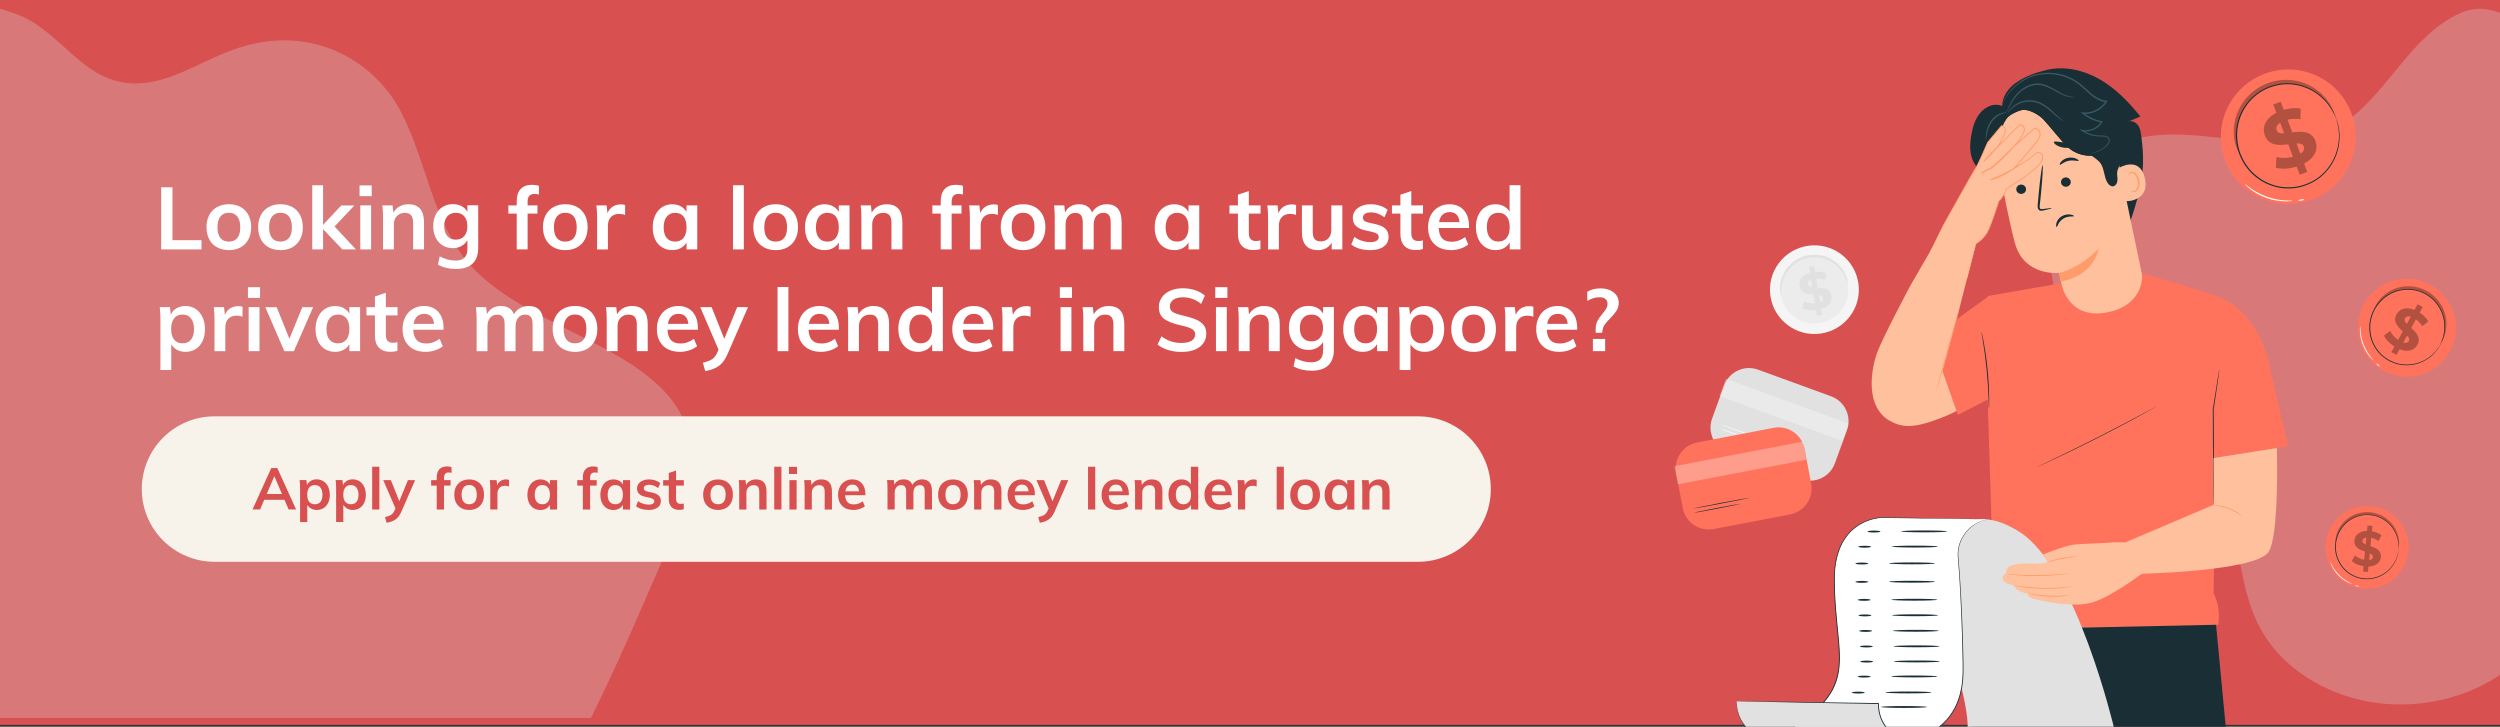 <svg xmlns="http://www.w3.org/2000/svg" xmlns:xlink="http://www.w3.org/1999/xlink" id="Layer_1" x="0px" y="0px" viewBox="0 0 688 200" style="enable-background:new 0 0 688 200;" xml:space="preserve"><rect x="0" y="0" width="688" height="200" fill="#333333" stroke="none"/><style type="text/css">	.st0{fill:#D95050;}	.st1{opacity:0.293;}	.st2{fill:#DBDBDB;}	.st3{fill:#E1E1E1;}	.st4{opacity:0.3;}	.st5{fill:#FFFFFF;}	.st6{fill:#F5F5F5;}	.st7{fill:#ECECEC;}	.st8{fill:#FF735D;}	.st9{fill:#1A2E35;}	.st10{fill:#FFC19D;}	.st11{fill:#FF9C6A;}	.st12{fill:#375A64;}	.st13{fill:#F8F3EA;}	.st14{fill:none;}</style><rect class="st0" width="688" height="199.48"></rect><g class="st1">	<path class="st2" d="M688,3.53v182.2c-8.47,5.69-18.88,8.45-29.12,8.11c-15.24-0.5-30.74-8.48-37.49-22.15  c-5.64-11.4-4.78-25.16-10.39-36.58c-7.54-15.34-24.87-23.1-35.84-36.2c-7.56-9.03-11.97-21-10.6-32.71  c1.38-11.7,9.04-22.81,20.06-26.98c17.81-6.74,39.09,4.96,56.37-3.05c14.11-6.53,20.31-23.94,33.91-31.48  c2.37-1.31,5-2.31,7.71-2.28C684.44,2.44,686.24,2.94,688,3.53z"></path></g><g class="st1">	<path class="st2" d="M181.72,155.43c-6.06,14.05-12.15,28.15-19.09,42.15H0V2.41c1.38,0.41,2.75,0.85,4.13,1.34  c13.93,4.9,19.43,21.91,37.25,18.86c7.84-1.34,15.46-6.38,23.33-9.12c21.09-7.35,38.28,3.4,45.51,17.07  c7.23,13.66,8.72,30.55,19.05,42.25c17.41,19.75,58.42,23.48,60.92,50.75C191.1,133.49,186.37,144.66,181.72,155.43z"></path></g><g>	<g>		<g>			<path class="st3" d="M495.63,131.85l-20.12-7.34c-3.78-1.38-5.72-5.56-4.34-9.33l3.32-9.11c1.38-3.78,5.56-5.72,9.33-4.34    l20.12,7.34c3.78,1.38,5.72,5.56,4.34,9.33l-3.32,9.11C503.59,131.28,499.41,133.22,495.63,131.85z"></path>		</g>		<g class="st4">							<rect x="473.23" y="110.16" transform="matrix(0.939 0.343 -0.343 0.939 68.375 -161.526)" class="st5" width="35.98" height="5.08"></rect>		</g>		<g>			<g>				<path class="st5" d="M485.44,122.36c-0.02,0.05-2.79-0.91-6.19-2.15c-3.4-1.24-6.14-2.29-6.12-2.34     c0.02-0.05,2.79,0.91,6.19,2.15C482.72,121.25,485.46,122.3,485.44,122.36z"></path>			</g>		</g>		<g>			<g>				<path class="st5" d="M488.43,122.21c-0.02,0.05-3.37-1.12-7.48-2.62c-4.11-1.5-7.43-2.76-7.41-2.82     c0.02-0.05,3.37,1.12,7.49,2.62C485.13,120.89,488.45,122.16,488.43,122.21z"></path>			</g>		</g>	</g>	<g>		<g>			<g>				<path class="st6" d="M511.43,77.96c0.97,6.67-3.66,12.86-10.35,13.83c-6.68,0.97-12.89-3.65-13.86-10.32     c-0.97-6.67,3.66-12.86,10.35-13.83C504.26,66.67,510.46,71.29,511.43,77.96z"></path>			</g>			<g>				<path class="st7" d="M508.55,78.38c0.74,5.08-2.79,9.8-7.89,10.54c-5.09,0.74-9.82-2.78-10.56-7.86     c-0.74-5.08,2.79-9.8,7.89-10.54C503.08,69.78,507.81,73.3,508.55,78.38z"></path>			</g>			<g>				<g>					<path class="st3" d="M508.51,78.09c-0.06,0.01-0.15-0.39-0.4-1.07c-0.25-0.68-0.68-1.66-1.47-2.67      c-0.4-0.51-0.88-1.02-1.46-1.5c-0.59-0.47-1.27-0.91-2.04-1.26c-0.38-0.17-0.79-0.33-1.21-0.45c-0.42-0.12-0.86-0.22-1.32-0.28      c-0.45-0.06-0.92-0.09-1.39-0.08c-0.47,0.01-0.95,0.06-1.43,0.14c-0.48,0.09-0.94,0.21-1.39,0.36      c-0.45,0.15-0.87,0.34-1.28,0.56c-0.41,0.21-0.79,0.46-1.14,0.72c-0.36,0.26-0.68,0.54-0.99,0.84      c-0.61,0.59-1.09,1.24-1.48,1.88c-0.38,0.65-0.66,1.3-0.86,1.91c-0.39,1.23-0.46,2.29-0.46,3.02c0,0.73,0.05,1.14-0.01,1.15      c-0.04,0.01-0.18-0.39-0.27-1.13c-0.08-0.74-0.1-1.86,0.26-3.17c0.18-0.66,0.44-1.36,0.83-2.06c0.39-0.7,0.89-1.41,1.53-2.05      c0.32-0.32,0.66-0.64,1.04-0.92c0.38-0.29,0.78-0.56,1.22-0.79c0.44-0.23,0.89-0.44,1.38-0.61c0.48-0.17,0.99-0.3,1.5-0.39      c0.52-0.09,1.03-0.14,1.54-0.15c0.51-0.01,1.01,0.03,1.5,0.1c0.49,0.07,0.96,0.18,1.42,0.32c0.46,0.14,0.89,0.31,1.3,0.51      c0.82,0.39,1.53,0.88,2.14,1.4c0.6,0.53,1.1,1.1,1.49,1.65c0.78,1.11,1.15,2.16,1.33,2.89      C508.54,77.67,508.55,78.08,508.51,78.09z"></path>				</g>			</g>		</g>		<g>			<g>				<g>					<path class="st3" d="M501.17,85.07l0.26,1.6L500,86.9l-0.25-1.56c-1.43,0.14-2.86-0.08-3.75-0.57l0.51-1.87      c0.8,0.42,1.89,0.64,2.94,0.57l-0.38-2.39c-1.65-0.13-3.51-0.38-3.84-2.42c-0.24-1.52,0.65-3,2.87-3.62l-0.25-1.59l1.43-0.23      l0.25,1.56c1.09-0.09,2.18,0.03,3.04,0.41l-0.43,1.88c-0.8-0.3-1.58-0.42-2.31-0.39l0.39,2.43c1.65,0.12,3.48,0.37,3.8,2.39      C504.26,82.98,503.37,84.44,501.17,85.07z M498.73,78.97l-0.33-2.03c-0.73,0.29-0.96,0.76-0.89,1.23      C497.59,78.67,498.07,78.87,498.73,78.97z M501.74,82.03c-0.08-0.5-0.54-0.71-1.19-0.82l0.32,1.98      C501.56,82.91,501.81,82.49,501.74,82.03z"></path>				</g>			</g>		</g>	</g>	<g>		<g>			<g>				<g>					<path class="st8" d="M662.76,151.92c-0.71,6.25-6.36,10.75-12.63,10.04c-6.27-0.71-10.78-6.35-10.07-12.6      c0.7-6.25,6.36-10.75,12.63-10.04C658.95,140.02,663.46,145.67,662.76,151.92z"></path>				</g>			</g>		</g>		<g class="st4">			<g>				<g>					<path d="M651.8,155.91l-0.15,1.51l-1.35-0.13l0.14-1.47c-1.33-0.21-2.56-0.75-3.25-1.41l0.9-1.57      c0.62,0.56,1.56,1.02,2.52,1.21l0.22-2.25c-1.46-0.51-3.08-1.17-2.89-3.1c0.14-1.43,1.3-2.55,3.45-2.59l0.15-1.5l1.35,0.13      l-0.14,1.47c1,0.18,1.96,0.55,2.65,1.09l-0.84,1.59c-0.65-0.46-1.33-0.76-1.99-0.9l-0.22,2.29c1.46,0.5,3.06,1.16,2.87,3.06      C655.09,154.75,653.94,155.86,651.8,155.91z M651.04,149.82l0.19-1.91c-0.73,0.09-1.05,0.45-1.09,0.9      C650.09,149.28,650.47,149.58,651.04,149.82z M653.04,153.3c0.05-0.47-0.32-0.77-0.88-1.03l-0.18,1.86      C652.67,154.05,653,153.73,653.04,153.3z"></path>				</g>			</g>		</g>		<g class="st4">			<g>				<g>					<g>						<g>							<path d="M660.09,150.64c-0.05,0-0.05-0.39-0.11-1.07c-0.07-0.67-0.22-1.66-0.7-2.76c-0.24-0.55-0.55-1.13-0.97-1.7        c-0.42-0.57-0.93-1.13-1.54-1.62c-0.31-0.25-0.64-0.48-0.99-0.69c-0.35-0.21-0.73-0.41-1.13-0.57        c-0.4-0.16-0.81-0.3-1.24-0.4c-0.43-0.1-0.87-0.17-1.33-0.21c-0.45-0.03-0.9-0.03-1.34,0c-0.44,0.03-0.87,0.1-1.29,0.2        c-0.42,0.09-0.82,0.23-1.2,0.38c-0.38,0.15-0.75,0.33-1.09,0.52c-0.69,0.39-1.28,0.86-1.78,1.35        c-0.5,0.5-0.91,1.02-1.23,1.52c-0.65,1.02-0.96,1.96-1.13,2.61c-0.17,0.66-0.23,1.04-0.28,1.03c-0.04,0-0.07-0.39,0.03-1.09        c0.1-0.69,0.35-1.7,0.98-2.8c0.32-0.55,0.72-1.12,1.24-1.67c0.52-0.54,1.14-1.06,1.87-1.49c0.36-0.22,0.75-0.42,1.16-0.58        c0.41-0.17,0.84-0.32,1.29-0.42c0.45-0.11,0.91-0.19,1.39-0.22c0.48-0.04,0.96-0.04,1.45,0c0.49,0.04,0.97,0.12,1.43,0.23        c0.46,0.11,0.91,0.27,1.33,0.45c0.43,0.18,0.83,0.39,1.2,0.63c0.38,0.23,0.73,0.49,1.05,0.76c0.65,0.54,1.18,1.16,1.6,1.77        c0.42,0.62,0.73,1.25,0.95,1.84c0.44,1.19,0.53,2.23,0.52,2.93C660.22,150.26,660.12,150.64,660.09,150.64z"></path>						</g>					</g>				</g>			</g>		</g>		<g>			<g>				<g>					<g>						<g>							<path class="st9" d="M660.07,151.45c0,0,0-0.05,0-0.14c0-0.11,0.01-0.24,0.02-0.42c0.01-0.18,0.02-0.41,0-0.68        c-0.01-0.27-0.02-0.58-0.08-0.92c-0.08-0.69-0.3-1.52-0.69-2.42c-0.4-0.9-1.01-1.86-1.9-2.72c-0.89-0.85-2.04-1.63-3.44-2.05        c-1.38-0.41-2.99-0.54-4.57-0.12c-0.4,0.08-0.78,0.24-1.18,0.38c-0.38,0.18-0.77,0.34-1.13,0.57        c-0.73,0.43-1.42,0.98-2.01,1.65c-0.58,0.66-1.11,1.41-1.48,2.25c-0.37,0.84-0.62,1.74-0.74,2.67        c-0.09,0.94-0.05,1.87,0.13,2.77c0.17,0.9,0.52,1.75,0.94,2.52c0.42,0.78,0.97,1.47,1.59,2.06c0.3,0.31,0.64,0.55,0.97,0.81        c0.35,0.22,0.69,0.46,1.06,0.63c1.45,0.76,3.04,0.99,4.48,0.9c1.45-0.1,2.75-0.6,3.81-1.23c1.06-0.64,1.87-1.44,2.46-2.23        c0.58-0.79,0.99-1.55,1.21-2.2c0.14-0.32,0.21-0.62,0.28-0.88c0.08-0.26,0.12-0.48,0.15-0.66c0.03-0.17,0.06-0.31,0.08-0.41        C660.06,151.5,660.07,151.45,660.07,151.45c0,0,0,0.05-0.01,0.14c-0.01,0.1-0.03,0.24-0.06,0.41        c-0.02,0.18-0.06,0.41-0.13,0.67c-0.07,0.26-0.13,0.57-0.27,0.89c-0.22,0.67-0.61,1.44-1.19,2.25        c-0.59,0.8-1.4,1.63-2.47,2.29c-1.07,0.66-2.39,1.17-3.87,1.28c-1.47,0.1-3.1-0.13-4.59-0.9c-0.38-0.17-0.73-0.42-1.09-0.64        c-0.34-0.26-0.69-0.51-1-0.83c-0.64-0.6-1.2-1.3-1.63-2.1c-0.43-0.79-0.79-1.66-0.97-2.58c-0.18-0.92-0.23-1.88-0.13-2.84        c0.12-0.96,0.38-1.88,0.76-2.74c0.38-0.86,0.92-1.63,1.52-2.3c0.6-0.68,1.31-1.24,2.06-1.68c0.37-0.24,0.77-0.4,1.15-0.58        c0.4-0.14,0.8-0.3,1.21-0.38c1.62-0.42,3.26-0.28,4.67,0.14c1.42,0.44,2.6,1.23,3.49,2.11c0.9,0.88,1.51,1.87,1.9,2.78        c0.39,0.92,0.6,1.76,0.66,2.46c0.06,0.35,0.05,0.66,0.06,0.93c0.02,0.27,0,0.5-0.02,0.68c-0.02,0.17-0.03,0.31-0.04,0.42        C660.09,151.4,660.08,151.45,660.07,151.45z"></path>						</g>					</g>				</g>			</g>		</g>		<g>			<g>				<g>					<g>						<path class="st5" d="M647.3,160.7c-0.01,0.01-0.13-0.02-0.34-0.09c-0.21-0.07-0.52-0.2-0.88-0.38       c-0.72-0.36-1.67-0.99-2.54-1.87c-0.87-0.89-1.48-1.85-1.83-2.58c-0.18-0.36-0.3-0.67-0.37-0.88       c-0.07-0.21-0.1-0.34-0.09-0.34c0.04-0.01,0.21,0.45,0.59,1.15c0.38,0.7,1,1.62,1.85,2.49c0.85,0.87,1.77,1.5,2.46,1.89       C646.85,160.48,647.32,160.67,647.3,160.7z"></path>					</g>				</g>			</g>		</g>		<g>			<g>				<g>					<g>						<path class="st5" d="M649.11,161.38c-0.02,0.06-0.25,0.04-0.51-0.04c-0.26-0.08-0.46-0.2-0.45-0.25       c0.02-0.06,0.25-0.04,0.51,0.04C648.93,161.21,649.13,161.32,649.11,161.38z"></path>					</g>				</g>			</g>		</g>	</g>	<g>		<g>			<path class="st8" d="M492.65,141.56l-21.03,4.03c-3.95,0.76-7.76-1.83-8.52-5.78l-1.82-9.52c-0.76-3.95,1.83-7.76,5.78-8.52    l21.03-4.03c3.95-0.76,7.76,1.83,8.52,5.78l1.82,9.52C499.18,136.99,496.6,140.8,492.65,141.56z"></path>		</g>		<g class="st4">							<rect x="461.04" y="124.85" transform="matrix(0.982 -0.188 0.188 0.982 -15.411 92.366)" class="st5" width="35.98" height="5.08"></rect>		</g>		<g>			<g>				<path class="st9" d="M479.03,138.64c0.01,0.06-2.86,0.66-6.41,1.34c-3.55,0.68-6.44,1.19-6.45,1.13     c-0.01-0.06,2.86-0.66,6.41-1.34C476.13,139.09,479.02,138.59,479.03,138.64z"></path>			</g>		</g>		<g>			<g>				<path class="st9" d="M481.52,136.98c0.01,0.06-3.47,0.77-7.77,1.59c-4.3,0.82-7.8,1.44-7.81,1.39c-0.01-0.06,3.47-0.77,7.77-1.6     C478.01,137.55,481.51,136.93,481.52,136.98z"></path>			</g>		</g>	</g>	<g>		<path class="st9" d="M609.67,170.02l2.88,30.29h-69.97c0,0,1.9-32.32,4.09-32.32C548.85,167.99,609.67,170.02,609.67,170.02z"></path>		<g>			<g>				<g>					<g>						<g>							<g>								<path class="st9" d="M542.55,36.93c0.34-1.81,0.84-3.62,1.87-5.15c1.02-1.53,2.63-2.74,4.46-2.93         c1.83-0.19,3.81,0.85,4.4,2.59l1.41,0.12c-2.16,2.11-2.92,5.26-3.29,8.26c-0.37,3,0.29,5.59-0.9,8.37         c-1.84-1.47-3.99-2.99-4.71-5.23c-0.4,1.54-0.22,3.22,0.51,4.64c-1.91-0.73-3.24-2.59-3.77-4.57         C542,41.05,542.17,38.95,542.55,36.93z"></path>							</g>						</g>					</g>					<g>						<g>							<g>								<path class="st9" d="M551.03,29.74c-0.34-6.39,7.19-9.29,12.18-10.49c4.99-1.2,10.33,0.08,14.72,2.63         c4.39,2.54,7.93,6.26,11.1,10.18c-1.15,0.48-2.31,0.96-3.46,1.44c0.97-0.45,2.17,0.09,2.79,0.94         c0.62,0.85,0.78,1.94,0.92,2.98c0.32,2.49,0.55,5,0.48,7.51c-0.19,6.58-2.41,12.93-4.61,19.17         c-2.2-4.48-2.63-9.6-2.86-14.59c-0.08-1.77-0.18-3.66-1.23-5.09c-0.94-1.29-2.52-1.99-4.1-2.37         c-1.58-0.38-3.21-0.49-4.79-0.88c-3.52-0.88-6.61-3.22-8.37-6.32L551.03,29.74z"></path>							</g>						</g>					</g>					<g>						<g>							<g>								<g>									<g>										<g>											<g>												<g>													<g>														<g>															<g>																<g>																	<g>																		<g>																			<g>																				<g>																					<g>																						<g>																							<g>																								<path class="st10" d="M581.92,39.34l7.63,36.57c1.3,6.22,1.93,15.62-8,17.22l0,0                         c-8.72,0.74-12.56-6.9-13.77-12.7c-0.57-2.75-1.05-5.05-1.13-5.33c0,0-9.49,1.07-12.09-8.01                         c-1.25-4.39-3.1-13.63-4.67-22.01c-1.69-9,3.83-17.79,12.66-20.2l0.88-0.24                         C573.06,22.63,580.16,29.67,581.92,39.34z"></path>																							</g>																						</g>																					</g>																				</g>																			</g>																		</g>																	</g>																</g>															</g>														</g>													</g>												</g>											</g>										</g>									</g>								</g>							</g>						</g>						<g>							<g>								<g>									<g>										<g>											<g>												<g>													<g>														<g>															<g>																<g>																	<g>																		<g>																			<g>																				<g>																					<g>																						<g>																							<g>																								<path class="st11" d="M566.66,75.11c0,0,5.83-1.23,10.9-6.74c0,0-1.08,7.44-10.39,9.09L566.66,75.11z"></path>																							</g>																						</g>																					</g>																				</g>																			</g>																		</g>																	</g>																</g>															</g>														</g>													</g>												</g>											</g>										</g>									</g>								</g>							</g>						</g>						<g>							<g>								<g>									<g>										<g>											<g>												<g>													<g>														<g>															<g>																<g>																	<g>																		<g>																			<g>																				<g>																					<g>																						<g>																							<g>																								<g>																									<g>																										<g>																											<path class="st9" d="M564.65,57.3c-0.01-0.08-0.93,0.01-2.38,0.21c-0.37,0.06-0.72,0.08-0.85-0.15                            c-0.15-0.24-0.11-0.66-0.05-1.12c0.1-0.96,0.2-1.96,0.32-3.01c0.41-4.27,0.61-7.75,0.43-7.76                            c-0.17-0.02-0.65,3.44-1.06,7.71c-0.09,1.05-0.18,2.05-0.27,3.01c-0.02,0.44-0.13,0.97,0.2,1.45                            c0.17,0.24,0.48,0.36,0.73,0.36c0.25,0.01,0.45-0.04,0.63-0.08C563.78,57.62,564.66,57.38,564.65,57.3z"></path>																										</g>																									</g>																								</g>																							</g>																						</g>																					</g>																				</g>																			</g>																		</g>																	</g>																</g>															</g>														</g>													</g>												</g>											</g>										</g>									</g>								</g>							</g>						</g>						<g>							<g>								<g>									<g>										<g>											<g>												<g>													<g>														<g>															<g>																<g>																	<g>																		<g>																			<path class="st10" d="M583.02,46.29c0.14-0.11,5.75-3.56,7.25,2.72c1.5,6.28-5.12,6.49-5.17,6.31                    C585.04,55.15,583.02,46.29,583.02,46.29z"></path>																		</g>																	</g>																</g>															</g>														</g>													</g>												</g>											</g>										</g>									</g>								</g>							</g>						</g>						<g>							<g>								<g>									<g>										<g>											<g>												<g>													<g>														<g>															<g>																<g>																	<g>																		<g>																			<g>																				<path class="st11" d="M586.45,52.49c0.02-0.03,0.13,0.05,0.33,0.09c0.2,0.04,0.52,0.02,0.82-0.18                     c0.61-0.4,0.91-1.59,0.67-2.73c-0.12-0.58-0.37-1.09-0.68-1.49c-0.3-0.41-0.67-0.66-1.02-0.64                     c-0.35,0-0.54,0.26-0.57,0.45c-0.04,0.2,0.03,0.31,0,0.33c-0.01,0.02-0.16-0.07-0.17-0.34                     c0-0.13,0.03-0.3,0.15-0.45c0.12-0.16,0.33-0.27,0.57-0.3c0.49-0.08,1.03,0.26,1.37,0.7                     c0.37,0.44,0.66,1.01,0.8,1.66c0.26,1.27-0.1,2.61-0.95,3.09c-0.41,0.22-0.81,0.18-1.04,0.07                     C586.5,52.64,586.43,52.5,586.45,52.49z"></path>																			</g>																		</g>																	</g>																</g>															</g>														</g>													</g>												</g>											</g>										</g>									</g>								</g>							</g>						</g>					</g>					<g>						<g>							<g>								<path class="st9" d="M551.69,32.99c-2.05-3.52,0.58-6.13,3.24-9.21s7.34-4.22,11.12-2.71c1.98,0.79,3.64,2.2,5.48,3.28         c1.84,1.08,4.07,1.84,6.09,1.16c-1.53,2.68-4.87,4.2-7.9,3.6c3.05,2.13,6.74,3.33,10.46,3.41c-2.15,2.41-6.14,2.9-8.8,1.07         c1.62,2.71,3.91,5.01,6.61,6.63c0.46,0.28,0.99,0.64,0.97,1.17c-0.02,0.54-0.6,0.88-1.12,1.05c-3.01,1-6.55,0.19-8.83-2.02         c-2.45-2.38-4.38-5.09-6.7-7.59c-1.11-1.19-4.09-2.98-5.96-2.53c-1.56,0.38-4.36,1.71-4.7,3.27"></path>							</g>						</g>					</g>					<g>						<g>							<g>								<path class="st9" d="M564.82,25.78c0.14-0.52,0.65-0.85,1.14-1.08c3.26-1.53,7.3-0.4,10.05,1.92         c2.75,2.32,4.46,5.64,5.87,8.96c1.15,2.69,2.17,5.55,1.98,8.47l-1.06,2.68c-0.33,0.79-0.09,1.68-0.06,2.54         c0.02,0.85-0.36,1.89-1.21,2c-0.63,0.08-1.19-0.41-1.53-0.94c-1.02-1.6-0.83-3.78-1.91-5.34c-0.72-1.05-1.91-1.67-2.9-2.46         c-1.76-1.41-2.95-3.39-4.1-5.33c-1.94-3.26-3.88-6.52-5.81-9.79C564.97,26.9,564.67,26.33,564.82,25.78z"></path>							</g>						</g>					</g>					<g>						<g>							<g>								<path class="st9" d="M551.69,32.99c-2.05-3.52,0.58-6.13,3.24-9.21s7.34-4.22,11.12-2.71c1.98,0.79,3.64,2.2,5.48,3.28         c1.84,1.08,4.07,1.84,6.09,1.16c-1.53,2.68-4.87,4.2-7.9,3.6c3.05,2.13,6.74,3.33,10.46,3.41c-2.15,2.41-6.14,2.9-8.8,1.07         c1.62,2.71,3.91,5.01,6.61,6.63c0.46,0.28,0.99,0.64,0.97,1.17c-0.02,0.54-0.6,0.88-1.12,1.05c-3.01,1-6.55,0.19-8.83-2.02         c-2.45-2.38-4.38-5.09-6.7-7.59c-1.11-1.19-4.09-2.98-5.96-2.53c-1.56,0.38-4.36,1.71-4.7,3.27"></path>							</g>						</g>					</g>					<g>						<g>							<g>								<g>									<path class="st12" d="M571.05,26.7c0-0.03-0.33-0.01-0.91-0.08c-0.58-0.08-1.41-0.29-2.36-0.74          c-0.96-0.44-2.01-1.13-3.26-1.8c-0.63-0.33-1.31-0.65-2.07-0.86c-0.76-0.21-1.59-0.3-2.42-0.19          c-1.67,0.21-3.11,1.02-4.18,1.96c-1.08,0.95-1.81,2.03-2.35,2.95c-0.53,0.93-0.87,1.73-1.1,2.28          c-0.22,0.56-0.32,0.87-0.29,0.88c0.07,0.03,0.54-1.21,1.63-3.02c0.56-0.89,1.3-1.92,2.35-2.82          c1.04-0.89,2.42-1.65,3.99-1.84c1.57-0.21,3.05,0.35,4.27,0.98c1.24,0.64,2.32,1.32,3.32,1.73          c0.99,0.43,1.86,0.61,2.46,0.64C570.73,26.8,571.06,26.72,571.05,26.7z"></path>								</g>							</g>						</g>					</g>					<g>						<g>							<g>								<g>									<path class="st12" d="M567.86,33.32c0.03-0.05-0.82-0.63-2.03-1.78c-0.61-0.57-1.32-1.27-2.19-1.97          c-0.86-0.7-1.93-1.4-3.21-1.74c-1.27-0.34-2.56-0.31-3.66-0.03c-1.1,0.28-2.01,0.81-2.66,1.35          c-0.66,0.54-1.09,1.09-1.35,1.48c-0.26,0.4-0.36,0.64-0.33,0.65c0.07,0.05,0.54-0.91,1.86-1.91          c0.65-0.49,1.53-0.96,2.58-1.21c1.05-0.25,2.26-0.27,3.46,0.06c1.2,0.32,2.22,0.98,3.08,1.64          c0.86,0.67,1.59,1.35,2.23,1.89c0.64,0.55,1.18,0.96,1.58,1.22C567.62,33.23,567.85,33.34,567.86,33.32z"></path>								</g>							</g>						</g>					</g>					<g>						<g>							<g>								<g>									<path class="st12" d="M546.52,38.46c0.06,0,0.1-0.58,0.28-1.49c0.17-0.91,0.51-2.16,1.29-3.32c0.78-1.16,1.85-1.9,2.7-2.24          c0.85-0.35,1.44-0.35,1.44-0.42c0.01-0.04-0.61-0.14-1.53,0.15c-0.92,0.28-2.11,1.04-2.93,2.28          c-0.82,1.24-1.13,2.57-1.23,3.5C546.41,37.87,546.47,38.46,546.52,38.46z"></path>								</g>							</g>						</g>					</g>					<g>						<g>							<g>								<g>									<path class="st12" d="M575,42.22c0,0.01,0.1,0.01,0.28-0.01c0.18-0.02,0.46-0.05,0.81-0.12c0.7-0.15,1.74-0.47,2.86-1.24          c0.54-0.39,1.19-0.85,1.54-1.65c0.17-0.39,0.16-0.94-0.17-1.32c-0.32-0.39-0.84-0.51-1.31-0.56          c-0.48-0.05-0.97-0.02-1.46-0.05c-0.49-0.03-0.99-0.1-1.5-0.21c-1.01-0.24-2.04-0.66-2.98-1.31l-0.13,0.3          c1.94,0.48,4.41-0.37,5.61-2.43l0.13-0.23l-0.26-0.05c-1.79-0.34-3.58-1.13-5.11-2.37l-0.14,0.35          c2.42,0.25,5.04-0.89,6.52-3.04c0.06-0.08,0.11-0.17,0.17-0.25l0.19-0.28l-0.34-0.03c-1.15-0.1-2.22-0.6-3.16-1.23          c-0.95-0.64-1.77-1.42-2.6-2.18c-0.82-0.77-1.68-1.5-2.61-2.08c-0.92-0.59-1.9-1.05-2.89-1.4c-3.98-1.4-8-0.83-10.79,0.62          c-2.84,1.43-4.54,3.45-5.49,4.91c-0.95,1.48-1.2,2.43-1.2,2.43c0.05,0.02,0.35-0.91,1.33-2.34          c0.97-1.41,2.69-3.38,5.48-4.74c1.38-0.68,3.03-1.17,4.84-1.3c1.81-0.14,3.77,0.1,5.69,0.78c1.94,0.67,3.75,1.86,5.35,3.42          c0.83,0.76,1.66,1.56,2.65,2.23c0.97,0.66,2.11,1.2,3.35,1.3l-0.16-0.31c-0.05,0.07-0.1,0.15-0.15,0.23          c-1.38,2.03-3.88,3.11-6.14,2.88l-0.67-0.07l0.52,0.42c1.59,1.27,3.44,2.08,5.29,2.43l-0.13-0.28          c-1.08,1.9-3.41,2.73-5.2,2.29l-0.91-0.22l0.77,0.52c0.98,0.66,2.05,1.1,3.1,1.33c0.52,0.12,1.05,0.18,1.55,0.2          c0.51,0.02,0.99-0.01,1.45,0.03c0.45,0.04,0.89,0.15,1.14,0.45c0.26,0.3,0.28,0.72,0.14,1.07          c-0.29,0.72-0.91,1.19-1.43,1.58c-1.08,0.78-2.09,1.12-2.77,1.3C575.38,42.17,574.99,42.19,575,42.22z"></path>								</g>							</g>						</g>					</g>				</g>			</g>			<g>				<g>					<g>						<g>							<g>								<g>									<g>										<g>											<g>												<g>													<g>														<g>															<path class="st9" d="M554.89,52.28c0.12,0.7,0.81,1.18,1.54,1.07c0.73-0.11,1.24-0.76,1.12-1.47                c-0.12-0.7-0.81-1.18-1.54-1.07C555.28,50.92,554.78,51.58,554.89,52.28z"></path>														</g>													</g>												</g>											</g>										</g>									</g>								</g>							</g>						</g>					</g>				</g>				<g>					<g>						<g>							<g>								<g>									<g>										<g>											<g>												<g>													<g>														<g>															<g>																<path class="st9" d="M552.86,47.84c0.2,0.14,1.05-0.8,2.47-1.09c1.42-0.31,2.61,0.21,2.72,0.01                 c0.06-0.09-0.17-0.37-0.69-0.61c-0.51-0.24-1.34-0.4-2.22-0.22c-0.88,0.18-1.56,0.66-1.92,1.08                 C552.85,47.43,552.77,47.77,552.86,47.84z"></path>															</g>														</g>													</g>												</g>											</g>										</g>									</g>								</g>							</g>						</g>					</g>				</g>				<g>					<g>						<g>							<g>								<g>									<g>										<g>											<g>												<g>													<g>														<g>															<path class="st9" d="M567.2,50.31c0.12,0.7,0.81,1.18,1.54,1.07c0.73-0.11,1.24-0.76,1.12-1.47                c-0.12-0.7-0.81-1.18-1.54-1.07C567.58,48.95,567.08,49.61,567.2,50.31z"></path>														</g>													</g>												</g>											</g>										</g>									</g>								</g>							</g>						</g>					</g>				</g>				<g>					<g>						<g>							<g>								<g>									<g>										<g>											<g>												<g>													<g>														<g>															<g>																<path class="st9" d="M566.85,45.34c0.2,0.14,1.05-0.8,2.47-1.09c1.42-0.3,2.61,0.21,2.72,0.01                 c0.06-0.09-0.17-0.37-0.69-0.61c-0.51-0.24-1.34-0.4-2.22-0.22c-0.88,0.18-1.56,0.66-1.92,1.08                 C566.84,44.93,566.76,45.28,566.85,45.34z"></path>															</g>														</g>													</g>												</g>											</g>										</g>									</g>								</g>							</g>						</g>					</g>				</g>				<g>					<g>						<g>							<g>								<g>									<g>										<g>											<path class="st9" d="M571.86,39.48c-0.16-0.39-1.6-0.13-3.31-0.25c-1.71-0.08-3.11-0.51-3.31-0.15            c-0.09,0.17,0.17,0.53,0.74,0.89c0.57,0.35,1.46,0.67,2.49,0.73c1.02,0.06,1.95-0.15,2.56-0.43            C571.63,39.99,571.93,39.67,571.86,39.48z"></path>										</g>									</g>								</g>							</g>						</g>					</g>				</g>				<g>					<g>						<g>							<g>								<g>									<g>										<g>											<path class="st9" d="M551.95,43.67c0.36,0.27,1.45-0.29,2.85-0.56c1.38-0.32,2.62-0.27,2.82-0.66            c0.09-0.19-0.16-0.48-0.73-0.69c-0.57-0.21-1.46-0.3-2.42-0.09c-0.95,0.21-1.73,0.65-2.15,1.08            C551.89,43.18,551.79,43.54,551.95,43.67z"></path>										</g>									</g>								</g>							</g>						</g>					</g>				</g>				<g>					<g>						<g>							<g>								<g>									<path class="st9" d="M565.98,62.47c0.22,0.04,0.42-1.42,1.82-2.29c1.4-0.87,2.94-0.49,2.98-0.7          c0.03-0.09-0.31-0.33-0.97-0.44c-0.64-0.11-1.62-0.03-2.48,0.5c-0.85,0.53-1.3,1.34-1.43,1.94          C565.77,62.08,565.88,62.47,565.98,62.47z"></path>								</g>							</g>						</g>					</g>				</g>			</g>		</g>		<g>			<path class="st10" d="M534.68,63.25c-0.33,0.44-8.74,14.97-8.74,14.97s-8.13,15.15-9.48,19.19c-1.97,5.91-2.58,14.73,3.39,18.26    c3.52,2.08,6.68,2.3,14.36-0.66c7.68-2.96,13.23-7.99,13.23-7.99l0.05-25.62l-9.64,8.86l5.91-23.12L534.68,63.25z"></path>			<g>				<g>					<g>						<path class="st10" d="M531.04,69.53l3.64-7.41c0,0,8.53-15.32,9.04-15.93c0.52-0.62,3.26-7.01,3.26-7.01l3.84-4.59       c0,0,1.8,0.27,0.66,2.6l-1.63,3.11l5.99-6.01c0,0,1.77,0.21,1.08,2.09c-0.51,1.4-2.34,3.57-2.34,3.57l5.38-4.67       c0,0,2.24,0.34,1.16,2.69c-0.7,1.53-6.96,8.45-6.96,8.45s3.13-1.93,4.11-2.57c0.99-0.64,2.01-2.03,2.74-1.9       c0.73,0.13,2,1.26,0.1,3.42s-7.24,5.59-8.02,6.02c-0.78,0.43-0.78,0.43-0.78,0.43s-0.93,2.4-2.23,3.55       c0,0-2.14,6.79-3.22,8.66c-1.17,2.02-3.1,3.11-3.1,3.11l-2.43,9.51"></path>						<g>							<path class="st11" d="M541.33,76.64c0,0,0.01-0.06,0.03-0.16c0.03-0.11,0.06-0.27,0.11-0.48c0.11-0.43,0.26-1.05,0.46-1.85        c0.41-1.63,1.01-4.01,1.76-7.03l0.01-0.03l0.03-0.02c1.55-0.95,3.06-2.52,3.8-4.69c0.85-2.12,1.65-4.5,2.46-7.05l0.01-0.03        l0.02-0.02c0.95-0.88,1.64-2.18,2.2-3.52l0.02-0.04l0.03-0.02c0.76-0.4,1.49-0.85,2.23-1.34c0.74-0.49,1.49-1,2.24-1.53        c0.75-0.53,1.5-1.09,2.24-1.68c0.73-0.6,1.48-1.22,2.11-1.95c0.31-0.36,0.59-0.77,0.76-1.21c0.18-0.44,0.21-0.94-0.03-1.34        c-0.12-0.2-0.29-0.36-0.49-0.47c-0.1-0.06-0.21-0.1-0.32-0.12c-0.1-0.01-0.2-0.01-0.31,0.04c-0.43,0.17-0.81,0.55-1.19,0.88        c-0.38,0.35-0.76,0.71-1.22,1c-0.44,0.28-0.89,0.56-1.34,0.84c-0.9,0.56-1.8,1.13-2.72,1.7L553.46,47l0.61-0.67        c1.54-1.72,3.11-3.49,4.65-5.35c0.76-0.93,1.56-1.87,2.19-2.89c0.27-0.51,0.48-1.13,0.32-1.67c-0.15-0.55-0.72-0.9-1.28-1.01        l0.11-0.03c-0.48,0.42-1.01,0.87-1.53,1.33c-1.29,1.12-2.58,2.24-3.84,3.34l-0.19-0.18c0.75-0.92,1.47-1.87,2.03-2.89        c0.13-0.26,0.26-0.52,0.34-0.79c0.09-0.27,0.13-0.55,0.09-0.8c-0.04-0.26-0.17-0.49-0.38-0.66        c-0.21-0.16-0.47-0.27-0.73-0.31l0.11-0.04c-2.05,2.06-4.05,4.06-5.99,6.01l-0.59,0.59l0.39-0.73        c0.53-1.02,1.06-2.02,1.58-3.01c0.24-0.49,0.45-1.01,0.41-1.52c-0.02-0.51-0.44-0.92-0.92-1.01l0.11-0.04        c-1.33,1.59-2.61,3.11-3.85,4.59l0.02-0.03c-0.51,1.18-1.02,2.33-1.52,3.46c-0.51,1.12-1,2.22-1.56,3.26        c-0.65,0.98-1.2,1.98-1.76,2.94c-0.55,0.96-1.09,1.9-1.6,2.81c-2.05,3.64-3.85,6.82-5.32,9.43        c-0.18,0.33-0.36,0.65-0.54,0.96c-0.17,0.31-0.31,0.63-0.46,0.92c-0.3,0.6-0.58,1.16-0.84,1.68        c-0.52,1.04-0.96,1.93-1.32,2.65c-0.36,0.71-0.64,1.26-0.83,1.64c-0.09,0.18-0.16,0.32-0.22,0.42        c-0.05,0.09-0.08,0.14-0.08,0.14s0.02-0.05,0.06-0.15c0.05-0.1,0.11-0.24,0.2-0.43c0.18-0.38,0.45-0.94,0.8-1.66        c0.35-0.73,0.79-1.62,1.29-2.67c0.26-0.53,0.53-1.09,0.82-1.69c0.15-0.3,0.29-0.61,0.46-0.93c0.17-0.31,0.35-0.63,0.53-0.96        c1.46-2.63,3.24-5.81,5.28-9.46c0.52-0.91,1.05-1.85,1.59-2.82c0.56-0.96,1.11-1.97,1.75-2.94c0.55-1.02,1.04-2.13,1.54-3.25        c0.5-1.12,1.01-2.28,1.51-3.46l0.01-0.02l0.01-0.01c1.23-1.48,2.51-3.01,3.84-4.59l0.05-0.05l0.06,0.01        c0.3,0.06,0.56,0.19,0.78,0.41c0.21,0.21,0.33,0.52,0.35,0.81c0.05,0.6-0.19,1.15-0.43,1.65c-0.52,0.99-1.04,1.99-1.58,3.01        l-0.2-0.15c1.94-1.95,3.94-3.95,5.99-6.01l0.05-0.05l0.06,0.01c0.32,0.05,0.6,0.17,0.86,0.36c0.25,0.2,0.43,0.5,0.48,0.82        c0.05,0.32,0,0.63-0.09,0.92c-0.08,0.3-0.22,0.57-0.36,0.83c-0.57,1.05-1.29,2-2.06,2.94l-0.19-0.18        c1.27-1.1,2.55-2.21,3.84-3.34c0.52-0.46,1.05-0.91,1.53-1.33l0.05-0.04l0.06,0.01c0.33,0.07,0.64,0.19,0.91,0.39        c0.27,0.2,0.49,0.48,0.58,0.81c0.1,0.33,0.08,0.67,0.01,0.98c-0.04,0.16-0.08,0.31-0.14,0.46c-0.05,0.15-0.12,0.3-0.2,0.43        c-0.66,1.07-1.46,1.99-2.22,2.93c-1.55,1.86-3.12,3.64-4.66,5.35l-0.16-0.19c0.91-0.57,1.82-1.14,2.71-1.7        c0.45-0.28,0.89-0.56,1.34-0.83c0.43-0.27,0.8-0.63,1.19-0.97c0.39-0.34,0.75-0.72,1.27-0.93c0.13-0.05,0.29-0.07,0.44-0.05        c0.14,0.03,0.27,0.08,0.39,0.15c0.24,0.13,0.45,0.33,0.58,0.56c0.29,0.48,0.24,1.08,0.05,1.55c-0.19,0.48-0.48,0.9-0.81,1.28        c-0.66,0.75-1.41,1.37-2.15,1.97c-0.74,0.6-1.5,1.15-2.25,1.69c-0.75,0.53-1.5,1.04-2.25,1.53        c-0.74,0.49-1.49,0.95-2.25,1.34l0.05-0.05c-0.28,0.69-0.61,1.35-0.98,1.96c-0.37,0.61-0.78,1.18-1.29,1.63l0.03-0.04        c-0.83,2.56-1.63,4.93-2.5,7.06c-0.22,0.53-0.44,1.05-0.71,1.53c-0.27,0.48-0.59,0.92-0.93,1.31        c-0.69,0.79-1.45,1.42-2.25,1.91l0.03-0.04c-0.79,3.02-1.4,5.39-1.83,7.02c-0.21,0.8-0.38,1.42-0.49,1.85        c-0.06,0.2-0.1,0.36-0.13,0.47C541.35,76.58,541.33,76.64,541.33,76.64z"></path>						</g>					</g>				</g>				<g>					<g>						<path class="st11" d="M555.45,38.95c0.01,0.01-0.11,0.16-0.33,0.42c-0.22,0.26-0.55,0.64-0.95,1.09       c-0.82,0.91-1.98,2.14-3.34,3.42c-1.08,1.02-2.13,1.9-3.02,2.56l-0.01,0.01l-0.01,0c-0.81,0.23-1.43,0.58-1.82,0.86       c-0.4,0.28-0.6,0.47-0.61,0.45c0,0,0.04-0.06,0.14-0.15c0.09-0.09,0.24-0.22,0.43-0.37c0.39-0.29,1-0.67,1.83-0.92l-0.02,0.01       c0.87-0.68,1.91-1.56,2.99-2.58c1.36-1.27,2.53-2.49,3.37-3.38c0.4-0.43,0.74-0.79,0.99-1.06       C555.31,39.08,555.45,38.95,555.45,38.95z"></path>						<g>							<path class="st11" d="M555.45,38.95c0,0-0.18,0.22-0.53,0.61c-0.35,0.39-0.86,0.96-1.53,1.64c-0.68,0.69-1.48,1.51-2.38,2.43        c-0.92,0.91-2,1.86-3.2,2.81l-0.14-0.22l0.02-0.01l0.1,0.24c-0.42,0.13-0.84,0.31-1.24,0.54c-0.39,0.22-0.79,0.54-1.08,0.83        c0,0,0.01-0.01,0.02-0.04c0.01-0.03-0.01-0.09-0.03-0.11c-0.01-0.01-0.02-0.02-0.04-0.03c-0.03-0.02-0.08-0.02-0.1-0.01        c-0.01,0-0.02,0.01-0.02,0.01l0.01-0.01l0.03-0.02l0.07-0.06l0.14-0.11l0.29-0.21c0.2-0.14,0.4-0.27,0.61-0.38        c0.42-0.23,0.86-0.4,1.3-0.53l-0.04,0.02c2.44-1.85,4.32-3.77,5.65-5.15c0.67-0.69,1.17-1.26,1.53-1.65        C555.16,39.27,555.32,39.1,555.45,38.95c0.02,0.01-0.14,0.25-0.48,0.66c-0.34,0.41-0.83,1-1.48,1.71        c-1.3,1.41-3.17,3.36-5.62,5.24l-0.02,0.01l-0.02,0.01c-0.43,0.12-0.85,0.29-1.25,0.51c-0.2,0.11-0.4,0.23-0.59,0.36        l-0.28,0.21l-0.14,0.11l-0.07,0.06l-0.04,0.03l-0.03,0.02c-0.01,0-0.02,0.01-0.04,0.02c-0.02,0.01-0.07,0.01-0.1-0.01        c-0.02-0.01-0.03-0.02-0.04-0.03c-0.02-0.02-0.04-0.08-0.03-0.11c0.01-0.04,0.02-0.05,0.02-0.05        c0.73-0.76,1.58-1.2,2.47-1.48l0.1,0.24l-0.02,0.01l-0.14-0.22c1.2-0.94,2.28-1.88,3.2-2.77c0.91-0.9,1.72-1.7,2.41-2.38        C554.64,39.77,555.4,38.9,555.45,38.95z"></path>						</g>					</g>				</g>				<g>					<g>						<path class="st11" d="M550.15,39.93c0.02,0.01-0.2,0.29-0.56,0.71c-0.37,0.42-0.89,0.99-1.48,1.61       c-0.58,0.6-1.1,1.13-1.52,1.57c-0.39,0.4-0.63,0.65-0.65,0.63c-0.02-0.01,0.2-0.28,0.57-0.7c0.37-0.42,0.9-0.99,1.49-1.6       c0.57-0.6,1.09-1.14,1.51-1.58C549.89,40.16,550.14,39.91,550.15,39.93z"></path>						<g>							<path class="st11" d="M550.15,39.93c0,0-0.45,0.53-1.2,1.35c-0.39,0.43-0.84,0.92-1.33,1.45c-0.25,0.27-0.51,0.56-0.78,0.85        c-0.14,0.15-0.28,0.3-0.41,0.46l-0.2,0.24l-0.1,0.12l-0.04,0.06l-0.02,0.03l-0.01,0.01l0-0.01l0.01-0.02        c0.01-0.04-0.02-0.1-0.05-0.11c-0.02-0.03-0.08-0.04-0.12-0.02l-0.01,0.01c0,0-0.01,0.01-0.01,0l0.01-0.01l0.03-0.02        l0.06-0.05l0.11-0.11l0.22-0.22c0.15-0.15,0.29-0.29,0.43-0.44c0.28-0.29,0.55-0.56,0.81-0.83c0.53-0.52,0.97-1.01,1.36-1.42        c0.39-0.4,0.71-0.72,0.91-0.96C550.04,40.05,550.15,39.93,550.15,39.93c0.05,0.03-0.36,0.61-1.11,1.44        c-0.37,0.42-0.81,0.93-1.32,1.46c-0.26,0.27-0.52,0.55-0.8,0.84c-0.14,0.15-0.28,0.29-0.43,0.44l-0.22,0.22l-0.12,0.11        l-0.06,0.06l-0.04,0.03l-0.02,0.02l-0.03,0.02c-0.01,0,0,0-0.02,0.01c-0.04,0.01-0.1,0-0.13-0.02        c-0.03-0.02-0.06-0.08-0.05-0.12c0.01-0.04,0.01-0.02,0.01-0.03l0.01-0.03l0.02-0.03l0.03-0.04l0.05-0.07l0.1-0.13l0.2-0.24        c0.14-0.16,0.28-0.31,0.41-0.46c0.27-0.29,0.54-0.58,0.8-0.85c0.51-0.54,0.98-1.01,1.37-1.41        C549.61,40.36,550.11,39.87,550.15,39.93z"></path>						</g>					</g>				</g>				<g>					<g>						<path class="st10" d="M547.86,49.46c2.28-0.75,4.45-1.81,6.45-3.14"></path>						<g>							<path class="st11" d="M554.31,46.32c0.02,0.03-0.3,0.28-0.84,0.64c-0.54,0.36-1.32,0.82-2.22,1.26        c-0.9,0.44-1.74,0.77-2.36,0.97c-0.62,0.21-1.02,0.3-1.03,0.26c-0.02-0.07,1.5-0.6,3.27-1.47        C552.91,47.13,554.26,46.26,554.31,46.32z"></path>						</g>					</g>					<g>						<g>							<path class="st11" d="M554.31,46.32c0.01,0.01-0.07,0.07-0.22,0.18c-0.15,0.11-0.37,0.26-0.64,0.43        c-0.55,0.35-1.33,0.81-2.22,1.24c-0.9,0.44-1.74,0.77-2.35,0.98c-0.31,0.11-0.56,0.19-0.74,0.24        c-0.18,0.05-0.27,0.07-0.28,0.06c-0.01-0.02,0.37-0.16,0.97-0.4c0.6-0.24,1.43-0.59,2.32-1.02c0.89-0.43,1.67-0.87,2.23-1.2        C553.95,46.51,554.29,46.3,554.31,46.32z"></path>							<g>								<path class="st11" d="M554.31,46.32c0,0-0.65,0.48-1.8,1.1c-0.57,0.31-1.24,0.72-2.04,1.05c-0.4,0.18-0.81,0.36-1.24,0.55         c-0.21,0.1-0.43,0.19-0.66,0.28l-0.34,0.13l-0.17,0.07l-0.08,0.03l-0.03,0.02c-0.01,0,0,0,0,0c0.01,0,0.05-0.07,0.04-0.11         c0-0.01-0.01-0.06-0.06-0.09c-0.05-0.02-0.03-0.01-0.04-0.02c-0.03,0-0.02,0-0.03,0c0.9-0.24,1.82-0.59,2.59-0.93         c0.79-0.34,1.47-0.69,2.04-1c0.57-0.31,1.02-0.59,1.32-0.78C554.14,46.43,554.31,46.32,554.31,46.32         c0.02,0.02-0.13,0.17-0.42,0.38c-0.29,0.22-0.73,0.53-1.29,0.86c-0.56,0.33-1.25,0.71-2.04,1.06         c-0.8,0.36-1.65,0.71-2.67,0.97c-0.01,0-0.01,0-0.05,0c-0.02-0.01,0,0.01-0.05-0.02c-0.05-0.03-0.06-0.08-0.06-0.09         c-0.01-0.05,0.03-0.12,0.05-0.12c0.02-0.01,0.04-0.03,0.04-0.03l0.05-0.03l0.09-0.04l0.17-0.07l0.34-0.13         c0.23-0.09,0.45-0.18,0.66-0.27c0.43-0.18,0.84-0.36,1.24-0.53c0.8-0.31,1.47-0.71,2.05-1         C553.58,46.68,554.27,46.25,554.31,46.32z"></path>							</g>						</g>					</g>				</g>			</g>			<g>				<path class="st8" d="M613.54,83.25c0,0,8.07,4.01,11.01,17.4c1.85,8.41,5.17,22.07,5.17,22.07l-21.07,3.32     c0,0-3.32-19.95-2.93-20.35C606.11,105.29,613.54,83.25,613.54,83.25z"></path>				<path class="st8" d="M547.49,81.39l19.78-3.45c0,0,1.61,9.92,12.23,8.09c10.92-1.88,10.05-10.79,10.05-10.79     s18.22,5.2,21.74,6.78c3.53,1.58,5.47,4.02,5.47,4.02s-6.47,25.12-6.67,25.44c-0.16,0.26-0.72,37.91-0.92,51.84     c1.35,2.55,1.73,5.43,1.3,8.6l-61.47,1.3l-1.99-63.25l-8.21,4.19l-4.24-12.06l3.81-14.15L547.49,81.39z"></path>				<g>					<path class="st9" d="M560.5,128.57c0,0,0.03-0.02,0.08-0.05c0.06-0.03,0.15-0.07,0.25-0.13c0.23-0.11,0.56-0.27,0.97-0.47      c0.86-0.41,2.08-0.99,3.58-1.71c3.02-1.45,7.19-3.48,11.75-5.79c4.56-2.32,8.66-4.48,11.62-6.06c1.47-0.79,2.66-1.43,3.5-1.88      c0.41-0.22,0.73-0.39,0.95-0.51c0.1-0.05,0.19-0.1,0.25-0.13c0.06-0.03,0.09-0.04,0.09-0.04c0,0-0.03,0.02-0.08,0.05      c-0.06,0.04-0.14,0.08-0.24,0.14c-0.22,0.13-0.54,0.31-0.94,0.53c-0.82,0.46-2,1.12-3.47,1.93c-2.94,1.61-7.03,3.79-11.6,6.1      c-4.56,2.31-8.74,4.33-11.77,5.75c-1.52,0.71-2.75,1.28-3.61,1.67c-0.42,0.19-0.75,0.34-0.99,0.44      c-0.11,0.05-0.19,0.08-0.26,0.11C560.53,128.56,560.5,128.57,560.5,128.57z"></path>				</g>				<g>					<path class="st9" d="M610.78,101.65c0.01,0,0,0.07-0.01,0.21c-0.02,0.16-0.04,0.36-0.07,0.61c-0.08,0.56-0.18,1.32-0.32,2.28      c-0.29,1.98-0.7,4.74-1.18,7.99l0-0.02c0.02,2.29,0.03,4.83,0.05,7.49c0.01,5.15,0.02,9.81,0.03,13.22      c-0.01,1.67-0.02,3.03-0.02,4.01c-0.01,0.45-0.01,0.81-0.02,1.09c-0.01,0.25-0.02,0.38-0.02,0.38c-0.01,0-0.02-0.13-0.03-0.38      c-0.01-0.27-0.02-0.64-0.03-1.09c-0.02-0.97-0.04-2.34-0.06-4.01c-0.03-3.41-0.07-8.07-0.11-13.22      c-0.01-2.67-0.02-5.2-0.03-7.49v-0.01l0-0.01c0.52-3.24,0.96-5.99,1.27-7.97c0.16-0.95,0.29-1.72,0.38-2.27      c0.05-0.24,0.08-0.44,0.11-0.6C610.76,101.72,610.78,101.65,610.78,101.65z"></path>				</g>				<g>					<path class="st9" d="M545.28,91.19c0.02,0,0.09,0.29,0.21,0.82c0.12,0.53,0.28,1.31,0.46,2.27c0.36,1.92,0.76,4.6,1.05,7.57      c0.29,2.97,0.4,5.67,0.42,7.63c0.01,0.98,0.01,1.77-0.01,2.32c-0.02,0.55-0.03,0.85-0.05,0.85c-0.02,0-0.04-0.3-0.05-0.85      c-0.02-0.59-0.04-1.37-0.07-2.31c-0.07-1.95-0.21-4.64-0.5-7.61c-0.29-2.96-0.67-5.63-0.98-7.56c-0.15-0.93-0.28-1.7-0.37-2.28      C545.31,91.5,545.26,91.2,545.28,91.19z"></path>				</g>			</g>			<g>				<path class="st11" d="M539.17,85.11c0.07,0.02-1.3,5.11-3.06,11.38c-1.76,6.26-3.24,11.33-3.31,11.31     c-0.07-0.02,1.3-5.11,3.06-11.38C537.61,90.15,539.1,85.09,539.17,85.11z"></path>			</g>		</g>		<g>			<path class="st3" d="M536.17,150.31c0,0,4.34-13.59,19.6-3.93c15.65,9.9,26.01,53.94,26.01,53.94h-40.26    c0-13.3-14.14-48.86-18.57-50.11L536.17,150.31z"></path>			<g>				<g>					<path class="st5" d="M547.49,142.91l-29.7-0.48c0,0-12.98,0.17-12.98,16.95c0,21.73,7.61,29.15-12.6,41.55l32.63,2.69      c0,0,15.44-0.97,15.42-19.07c-0.01-8.26-0.69-24.08-1.38-31.14C538.38,148.25,542.53,143.26,547.49,142.91z"></path>					<g>						<path class="st9" d="M547.49,142.91c-0.06,0.01-0.15,0.02-0.34,0.05c-0.23,0.04-0.6,0.07-1.04,0.2       c-0.89,0.22-2.2,0.72-3.57,1.85c-0.67,0.58-1.36,1.29-1.97,2.19c-0.6,0.9-1.11,1.98-1.41,3.21c-0.08,0.31-0.12,0.63-0.18,0.95       c-0.05,0.32-0.05,0.66-0.08,1c0,0.34,0.03,0.68,0.04,1.03c0.03,0.35,0.07,0.71,0.1,1.07c0.13,1.45,0.25,2.99,0.35,4.61       c0.42,6.49,0.8,14.32,0.95,23.2c0.04,2.21,0.05,4.52-0.34,6.84c-0.22,1.16-0.47,2.32-0.89,3.46c-0.4,1.14-0.9,2.26-1.56,3.31       c-1.28,2.11-3.11,3.97-5.31,5.31c-1.1,0.68-2.28,1.24-3.53,1.66c-1.24,0.43-2.53,0.75-3.88,0.88l-0.01,0l-0.01,0       c-9.36-0.77-19.51-1.6-30.03-2.47c-0.89-0.07-1.78-0.15-2.6-0.21l-0.39-0.03l0.34-0.21c1.48-0.93,2.94-1.86,4.32-2.89       c1.39-1.01,2.72-2.09,3.93-3.28c1.21-1.18,2.31-2.47,3.19-3.88c0.88-1.41,1.54-2.94,1.93-4.52c0.8-3.18,0.62-6.46,0.37-9.59       c-0.27-3.15-0.63-6.23-0.86-9.24c-0.23-3.01-0.35-5.96-0.3-8.83c0-0.72,0.08-1.43,0.13-2.13c0.09-0.7,0.17-1.4,0.31-2.08       c0.27-1.37,0.65-2.69,1.2-3.93c1.07-2.48,2.83-4.56,4.93-5.93c1.05-0.68,2.17-1.21,3.32-1.57c1.15-0.35,2.3-0.61,3.46-0.6       C536.2,142.69,546.78,142.9,547.49,142.91c-0.71-0.01-11.29-0.15-29.43-0.39c-1.12,0-2.27,0.25-3.4,0.6       c-1.13,0.36-2.23,0.88-3.27,1.55c-2.07,1.35-3.79,3.4-4.84,5.84c-0.53,1.22-0.92,2.53-1.18,3.88       c-0.14,0.67-0.22,1.37-0.31,2.06c-0.05,0.7-0.12,1.4-0.12,2.12c-0.04,2.85,0.08,5.79,0.31,8.8c0.23,3.01,0.59,6.08,0.87,9.24       c0.25,3.14,0.44,6.44-0.37,9.68c-0.4,1.61-1.06,3.17-1.96,4.6c-0.89,1.43-2.01,2.73-3.23,3.93c-1.22,1.2-2.56,2.29-3.95,3.31       c-1.39,1.04-2.86,1.97-4.34,2.91l-0.06-0.24c0.82,0.07,1.71,0.14,2.6,0.21c10.52,0.87,20.67,1.7,30.03,2.48l-0.02,0       c1.3-0.12,2.59-0.44,3.81-0.86c1.23-0.42,2.4-0.97,3.48-1.64c2.17-1.32,3.97-3.14,5.24-5.23c0.65-1.03,1.15-2.14,1.54-3.27       c0.41-1.12,0.67-2.28,0.88-3.42c0.39-2.3,0.38-4.58,0.35-6.8c-0.13-8.86-0.5-16.69-0.89-23.19c-0.1-1.62-0.21-3.16-0.34-4.61       c-0.03-0.36-0.06-0.72-0.09-1.07c-0.01-0.36-0.04-0.71-0.03-1.05c0.03-0.34,0.03-0.68,0.08-1.01c0.06-0.33,0.1-0.65,0.18-0.96       c0.31-1.25,0.83-2.34,1.44-3.24c0.62-0.9,1.32-1.62,2-2.19c1.4-1.12,2.72-1.61,3.61-1.82c0.45-0.13,0.79-0.15,1.03-0.17       C547.33,142.93,547.43,142.92,547.49,142.91z"></path>					</g>				</g>			</g>			<g>				<path class="st3" d="M477.94,192.96c0,0-0.83,10.05,11.68,10.65c12.51,0.6,35.21,0,35.21,0s-7.88-1.42-7.88-9.99L477.94,192.96z     "></path>				<g>					<path class="st9" d="M477.94,192.96c0,0,0.06,0,0.18-0.01c0.13,0,0.32,0,0.55,0c0.5,0,1.23,0.01,2.16,0.02      c1.91,0.02,4.66,0.06,8.12,0.1c6.96,0.1,16.72,0.25,27.99,0.42l0.12,0l0,0.13c0,2.14,0.57,4.41,1.96,6.23      c1.38,1.82,3.52,3.1,5.82,3.63l1,0.23l-1.02,0.03c-0.02,0-0.05,0-0.07,0c-7.31,0.18-14.27,0.26-20.6,0.25      c-3.17-0.01-6.18-0.03-8.99-0.1c-1.41-0.04-2.77-0.07-4.07-0.13c-1.3-0.05-2.57-0.11-3.75-0.3c-2.38-0.38-4.45-1.25-5.94-2.47      c-1.5-1.21-2.36-2.7-2.83-3.95c-0.47-1.26-0.6-2.31-0.65-3.02c-0.02-0.35-0.02-0.62-0.01-0.8      C477.93,193.05,477.94,192.96,477.94,192.96s0,0.09,0,0.27c0,0.18,0.01,0.45,0.04,0.8c0.06,0.7,0.21,1.74,0.69,2.98      c0.48,1.23,1.34,2.69,2.82,3.87c1.47,1.19,3.52,2.04,5.87,2.41c1.18,0.19,2.43,0.24,3.73,0.28c1.3,0.06,2.66,0.08,4.07,0.11      c2.81,0.06,5.82,0.07,8.99,0.07c6.33-0.01,13.29-0.1,20.6-0.27c0.02,0,0.05,0,0.07,0l-0.02,0.26c-1.2-0.27-2.32-0.74-3.34-1.37      c-1.02-0.63-1.93-1.42-2.63-2.36c-1.44-1.87-2.02-4.21-2.01-6.39l0.12,0.13c-11.24-0.21-20.97-0.4-27.91-0.53      c-3.47-0.07-6.23-0.13-8.14-0.17c-0.95-0.02-1.68-0.04-2.19-0.05c-0.24-0.01-0.43-0.01-0.57-0.02      C478.01,192.97,477.94,192.96,477.94,192.96z"></path>				</g>			</g>			<g>				<path class="st9" d="M532.52,155.04c0,0.15-2.84,0.26-6.33,0.26c-3.5,0-6.34-0.12-6.34-0.26c0-0.15,2.84-0.26,6.34-0.26     C529.68,154.78,532.52,154.9,532.52,155.04z"></path>			</g>			<g>				<path class="st9" d="M510.61,155.08c0-0.15,0.79-0.26,1.77-0.26c0.98,0,1.77,0.12,1.77,0.26c0,0.15-0.79,0.26-1.77,0.26     C511.4,155.34,510.61,155.23,510.61,155.08z"></path>			</g>			<g>				<path class="st9" d="M533.3,150.42c0,0.15-2.84,0.26-6.33,0.26c-3.5,0-6.34-0.12-6.34-0.26c0-0.15,2.84-0.26,6.34-0.26     C530.46,150.15,533.3,150.27,533.3,150.42z"></path>			</g>			<g>				<path class="st9" d="M511.39,150.46c0-0.15,0.79-0.26,1.77-0.26c0.98,0,1.77,0.12,1.77,0.26c0,0.15-0.79,0.26-1.77,0.26     C512.19,150.72,511.39,150.6,511.39,150.46z"></path>			</g>			<g>				<path class="st9" d="M535.85,146.24c0,0.15-2.84,0.26-6.33,0.26c-3.5,0-6.34-0.12-6.34-0.26c0-0.15,2.84-0.26,6.34-0.26     C533.02,145.98,535.85,146.1,535.85,146.24z"></path>			</g>			<g>				<path class="st9" d="M513.95,146.28c0-0.15,0.79-0.26,1.77-0.26c0.98,0,1.77,0.12,1.77,0.26c0,0.15-0.79,0.26-1.77,0.26     C514.74,146.55,513.95,146.43,513.95,146.28z"></path>			</g>			<g>				<path class="st9" d="M532.52,160.09c0,0.15-2.84,0.26-6.33,0.26c-3.5,0-6.34-0.12-6.34-0.26c0-0.15,2.84-0.26,6.34-0.26     C529.68,159.83,532.52,159.95,532.52,160.09z"></path>			</g>			<g>				<path class="st9" d="M510.61,160.13c0-0.15,0.79-0.26,1.77-0.26c0.98,0,1.77,0.12,1.77,0.26c0,0.15-0.79,0.26-1.77,0.26     C511.4,160.39,510.61,160.28,510.61,160.13z"></path>			</g>			<g>				<path class="st9" d="M533.16,165.04c0,0.15-2.84,0.26-6.33,0.26c-3.5,0-6.34-0.12-6.34-0.26c0-0.15,2.84-0.26,6.34-0.26     C530.32,164.78,533.16,164.9,533.16,165.04z"></path>			</g>			<g>				<path class="st9" d="M511.25,165.08c0-0.15,0.79-0.26,1.77-0.26c0.98,0,1.77,0.12,1.77,0.26c0,0.15-0.79,0.26-1.77,0.26     C512.04,165.35,511.25,165.23,511.25,165.08z"></path>			</g>			<g>				<path class="st9" d="M533.36,169.32c0,0.15-2.84,0.26-6.33,0.26c-3.5,0-6.34-0.12-6.34-0.26c0-0.15,2.84-0.26,6.34-0.26     C530.52,169.05,533.36,169.17,533.36,169.32z"></path>			</g>			<g>				<path class="st9" d="M511.45,169.36c0-0.15,0.79-0.26,1.77-0.26c0.98,0,1.77,0.12,1.77,0.26c0,0.15-0.79,0.26-1.77,0.26     C512.24,169.62,511.45,169.5,511.45,169.36z"></path>			</g>			<g>				<path class="st9" d="M533.56,173.59c0,0.15-2.84,0.26-6.33,0.26c-3.5,0-6.34-0.12-6.34-0.26s2.84-0.26,6.34-0.26     C530.72,173.33,533.56,173.45,533.56,173.59z"></path>			</g>			<g>				<path class="st9" d="M511.65,173.63c0-0.15,0.79-0.26,1.77-0.26c0.98,0,1.77,0.12,1.77,0.26c0,0.15-0.79,0.26-1.77,0.26     C512.44,173.9,511.65,173.78,511.65,173.63z"></path>			</g>			<g>				<path class="st9" d="M533.76,177.87c0,0.15-2.84,0.26-6.33,0.26c-3.5,0-6.34-0.12-6.34-0.26c0-0.15,2.84-0.26,6.34-0.26     C530.92,177.61,533.76,177.72,533.76,177.87z"></path>			</g>			<g>				<path class="st9" d="M511.85,177.91c0-0.15,0.79-0.26,1.77-0.26c0.98,0,1.77,0.12,1.77,0.26c0,0.15-0.79,0.26-1.77,0.26     C512.65,178.17,511.85,178.05,511.85,177.91z"></path>			</g>			<g>				<path class="st9" d="M533.83,182.03c0,0.15-2.84,0.26-6.33,0.26c-3.5,0-6.34-0.12-6.34-0.26c0-0.15,2.84-0.26,6.34-0.26     C531,181.76,533.83,181.88,533.83,182.03z"></path>			</g>			<g>				<path class="st9" d="M511.93,182.07c0-0.15,0.79-0.26,1.77-0.26c0.98,0,1.77,0.12,1.77,0.26c0,0.15-0.79,0.26-1.77,0.26     C512.72,182.33,511.93,182.21,511.93,182.07z"></path>			</g>			<g>				<path class="st9" d="M533.16,186.16c0,0.15-2.84,0.26-6.33,0.26c-3.5,0-6.34-0.12-6.34-0.26c0-0.15,2.84-0.26,6.34-0.26     C530.32,185.9,533.16,186.02,533.16,186.16z"></path>			</g>			<g>				<path class="st9" d="M511.25,186.2c0-0.15,0.79-0.26,1.77-0.26c0.98,0,1.77,0.12,1.77,0.26c0,0.15-0.79,0.26-1.77,0.26     C512.04,186.47,511.25,186.35,511.25,186.2z"></path>			</g>			<g>				<path class="st9" d="M531.53,190.56c0,0.15-2.84,0.26-6.33,0.26c-3.5,0-6.34-0.12-6.34-0.26c0-0.15,2.84-0.26,6.34-0.26     C528.7,190.29,531.53,190.41,531.53,190.56z"></path>			</g>			<g>				<path class="st9" d="M509.63,190.6c0-0.15,0.79-0.26,1.77-0.26c0.98,0,1.77,0.12,1.77,0.26c0,0.15-0.79,0.26-1.77,0.26     C510.42,190.86,509.63,190.74,509.63,190.6z"></path>			</g>			<g>				<path class="st9" d="M530.31,194.56c0,0.15-2.84,0.26-6.33,0.26c-3.5,0-6.34-0.12-6.34-0.26c0-0.15,2.84-0.26,6.34-0.26     C527.47,194.3,530.31,194.41,530.31,194.56z"></path>			</g>		</g>		<g>			<path class="st10" d="M584.9,149.27l24.33-10.37l-0.07-12.85l17.42-2.76c0,0,0.74,24.49-2.35,28.71    c-3.88,5.29-35.8,5.93-35.8,5.93L584.9,149.27z"></path>			<g>				<path class="st10" d="M609.01,139.05c2.9,0.11,5.76,1.18,8.02,3.01"></path>				<g>					<path class="st11" d="M617.03,142.06c-0.05,0.07-1.57-1.2-3.82-2.03c-2.24-0.85-4.22-0.89-4.21-0.98      c0-0.03,0.49-0.06,1.28,0.02c0.79,0.08,1.88,0.29,3.02,0.72c1.14,0.43,2.1,0.98,2.74,1.44      C616.7,141.69,617.05,142.03,617.03,142.06z"></path>				</g>			</g>			<g>				<path class="st10" d="M581.63,149.27c-0.35,0.12-8.28,0.35-10.73,0.58c-2.45,0.23-8.64,2.73-8.64,2.73l1.38,2.04     c0,0-0.91,0.56-4.06,0.48c-3.62-0.09-7.93-0.12-7.47,2.68c0,0-2.29,0.93-0.03,2.68l2.13,0.7c0,0,0.35,1.52,4.08,2.33     c0,0-1.28,0.82,2.68,1.63c3.97,0.82,9.8,1.98,14.7,0.7c4.9-1.28,13.88-8,13.88-8l-4.67-8.57H581.63z"></path>				<g>					<path class="st11" d="M571.61,153.17c0,0.04-0.49,0.1-1.28,0.2c-0.79,0.1-1.88,0.26-3.07,0.49c-1.19,0.23-2.26,0.49-3.03,0.69      c-0.77,0.2-1.25,0.33-1.26,0.29c-0.01-0.03,0.45-0.23,1.21-0.47c0.76-0.25,1.83-0.54,3.03-0.77c1.2-0.23,2.3-0.36,3.1-0.41      C571.12,153.13,571.61,153.14,571.61,153.17z"></path>				</g>				<g>					<path class="st11" d="M569.51,157.81c0,0.02-0.24,0.06-0.68,0.13c-0.44,0.07-1.08,0.15-1.87,0.24      c-1.59,0.17-3.79,0.33-6.22,0.35c-2.44,0.02-4.64-0.11-6.23-0.26c-0.79-0.07-1.43-0.15-1.88-0.21      c-0.44-0.06-0.68-0.11-0.68-0.12c0-0.02,0.25-0.01,0.69,0.02c0.49,0.03,1.13,0.08,1.88,0.13c1.59,0.1,3.78,0.2,6.21,0.18      c2.43-0.02,4.62-0.15,6.21-0.27c0.75-0.06,1.38-0.11,1.88-0.16C569.26,157.81,569.51,157.79,569.51,157.81z"></path>				</g>				<g>					<path class="st11" d="M570.29,161.39c0,0.02-0.22,0.07-0.63,0.14c-0.41,0.07-1,0.16-1.73,0.24c-1.47,0.17-3.51,0.31-5.77,0.27      c-2.26-0.04-4.3-0.25-5.76-0.47c-0.73-0.11-1.32-0.21-1.72-0.3c-0.4-0.08-0.63-0.14-0.62-0.16c0-0.02,0.23,0,0.64,0.06      c0.46,0.06,1.04,0.13,1.73,0.22c1.46,0.17,3.49,0.35,5.74,0.39c2.25,0.04,4.28-0.07,5.75-0.19c0.69-0.06,1.28-0.11,1.74-0.16      C570.06,161.39,570.29,161.38,570.29,161.39z"></path>				</g>				<g>					<path class="st11" d="M569.51,163.84c0,0.02-0.16,0.05-0.45,0.1c-0.29,0.05-0.71,0.11-1.23,0.16c-1.04,0.11-2.5,0.17-4.1,0.09      c-1.6-0.08-3.04-0.29-4.07-0.5c-0.51-0.1-0.93-0.2-1.21-0.28c-0.28-0.08-0.44-0.13-0.43-0.15c0.01-0.04,0.64,0.08,1.68,0.24      c1.03,0.16,2.46,0.34,4.05,0.42c1.59,0.08,3.03,0.04,4.07-0.02C568.86,163.86,569.51,163.8,569.51,163.84z"></path>				</g>			</g>		</g>	</g>	<g>		<g>			<g>				<g>					<path class="st8" d="M647.16,31.32c3.47,9.61-1.52,20.22-11.15,23.7c-9.63,3.48-20.25-1.48-23.73-11.09      c-3.47-9.61,1.52-20.22,11.15-23.7C633.07,16.75,643.69,21.71,647.16,31.32z"></path>				</g>			</g>		</g>		<g class="st4">			<g>				<g>					<path d="M634.09,45.01l0.87,2.3l-2.06,0.78l-0.85-2.24c-2.08,0.65-4.28,0.75-5.74,0.29l0.18-2.94      c1.32,0.37,3.01,0.37,4.54-0.05l-1.3-3.43c-2.49,0.31-5.33,0.51-6.44-2.43c-0.82-2.18,0.05-4.65,3.16-6.25l-0.86-2.28      l2.06-0.78l0.85,2.24c1.59-0.46,3.24-0.62,4.65-0.32l-0.07,2.92c-1.27-0.2-2.47-0.15-3.55,0.12l1.32,3.5      c2.48-0.33,5.28-0.52,6.37,2.38C638.04,40.96,637.17,43.4,634.09,45.01z M628.6,36.7l-1.1-2.92c-1,0.66-1.2,1.42-0.95,2.1      C626.83,36.6,627.59,36.76,628.6,36.7z M634.01,40.32c-0.27-0.72-1.02-0.88-2.02-0.86l1.07,2.84      C634.01,41.68,634.26,40.98,634.01,40.32z"></path>				</g>			</g>		</g>		<g class="st4">			<g>				<g>					<g>						<g>							<path d="M642.35,31.38c-0.08,0.03-0.35-0.53-0.93-1.47c-0.58-0.93-1.52-2.25-3.01-3.52c-0.74-0.63-1.62-1.25-2.63-1.78        c-1.02-0.52-2.16-0.97-3.41-1.25c-0.62-0.14-1.27-0.25-1.94-0.3c-0.67-0.05-1.35-0.07-2.04-0.01c-0.69,0.05-1.4,0.14-2.1,0.3        c-0.7,0.16-1.4,0.37-2.08,0.64c-0.68,0.28-1.34,0.6-1.96,0.96c-0.62,0.36-1.19,0.78-1.73,1.22        c-0.54,0.44-1.03,0.92-1.48,1.41c-0.45,0.49-0.85,1.02-1.21,1.55c-0.72,1.06-1.24,2.17-1.62,3.25        c-0.37,1.08-0.59,2.13-0.69,3.1c-0.21,1.94,0.02,3.54,0.23,4.62c0.22,1.08,0.41,1.68,0.33,1.71        c-0.06,0.02-0.38-0.52-0.74-1.6c-0.35-1.08-0.71-2.73-0.59-4.79c0.06-1.03,0.25-2.15,0.6-3.31c0.37-1.16,0.89-2.36,1.64-3.52        c0.37-0.58,0.79-1.15,1.27-1.69c0.48-0.54,0.99-1.07,1.57-1.54c0.58-0.48,1.19-0.93,1.86-1.33c0.67-0.4,1.37-0.75,2.11-1.04        c0.74-0.29,1.49-0.52,2.25-0.69c0.76-0.17,1.52-0.26,2.26-0.31c0.75-0.05,1.49-0.02,2.2,0.04c0.72,0.06,1.41,0.19,2.08,0.36        c1.34,0.33,2.55,0.84,3.61,1.43c1.06,0.6,1.96,1.29,2.71,2c1.51,1.42,2.38,2.86,2.86,3.89        C642.28,30.74,642.41,31.35,642.35,31.38z"></path>						</g>					</g>				</g>			</g>		</g>		<g>			<g>				<g>					<g>						<g>							<path class="st9" d="M642.92,32.57c-0.01,0-0.04-0.07-0.11-0.21c-0.07-0.16-0.16-0.36-0.28-0.62        c-0.11-0.27-0.26-0.61-0.49-0.98c-0.21-0.38-0.44-0.83-0.78-1.28c-0.61-0.95-1.53-1.99-2.75-3.02        c-1.22-1.02-2.81-1.98-4.72-2.59c-1.9-0.61-4.14-0.9-6.47-0.51c-2.31,0.4-4.74,1.37-6.74,3.11c-0.52,0.41-0.97,0.91-1.44,1.4        c-0.42,0.53-0.87,1.05-1.22,1.65c-0.76,1.16-1.36,2.45-1.73,3.84c-0.38,1.38-0.6,2.85-0.53,4.34        c0.06,1.48,0.35,2.98,0.84,4.42c0.54,1.43,1.27,2.76,2.18,3.94c0.9,1.19,2.01,2.17,3.18,3c1.18,0.83,2.47,1.44,3.79,1.85        c0.65,0.24,1.33,0.34,1.99,0.48c0.67,0.07,1.34,0.17,2,0.15c2.66,0.06,5.14-0.75,7.17-1.91c2.04-1.19,3.58-2.85,4.65-4.53        c1.08-1.7,1.68-3.45,1.97-5.01c0.28-1.57,0.32-2.96,0.18-4.08c-0.03-0.56-0.14-1.05-0.22-1.48        c-0.07-0.43-0.17-0.78-0.25-1.07c-0.08-0.27-0.14-0.49-0.18-0.65C642.94,32.65,642.92,32.57,642.92,32.57        c0.01,0,0.03,0.07,0.08,0.21c0.05,0.16,0.13,0.38,0.22,0.64c0.1,0.28,0.21,0.64,0.29,1.07c0.09,0.43,0.21,0.92,0.25,1.49        c0.16,1.13,0.14,2.54-0.12,4.13c-0.27,1.59-0.87,3.38-1.95,5.11c-1.08,1.72-2.64,3.42-4.72,4.65        c-2.07,1.2-4.6,2.05-7.32,1.99c-0.68,0.02-1.36-0.08-2.05-0.15c-0.68-0.14-1.37-0.25-2.04-0.49        c-1.36-0.41-2.68-1.03-3.89-1.88c-1.2-0.84-2.35-1.85-3.26-3.07c-0.93-1.21-1.68-2.57-2.23-4.04        c-0.51-1.48-0.8-3.01-0.86-4.53c-0.07-1.52,0.16-3.03,0.55-4.44c0.38-1.42,1.01-2.75,1.79-3.93        c0.36-0.61,0.83-1.14,1.26-1.68c0.49-0.49,0.94-1.01,1.48-1.43c2.05-1.78,4.54-2.76,6.9-3.15c2.38-0.39,4.67-0.07,6.6,0.56        c1.94,0.64,3.54,1.63,4.77,2.68c1.22,1.06,2.14,2.13,2.73,3.1c0.33,0.46,0.55,0.92,0.76,1.31c0.22,0.38,0.36,0.72,0.46,1        c0.1,0.26,0.18,0.47,0.25,0.63C642.9,32.5,642.93,32.57,642.92,32.57z"></path>						</g>					</g>				</g>			</g>		</g>		<g>			<g>				<g>					<g>						<path class="st5" d="M630.99,55.23c0,0.02-0.2,0.06-0.56,0.11c-0.36,0.05-0.9,0.08-1.55,0.07c-1.31-0.01-3.14-0.24-5.05-0.9       c-1.9-0.67-3.48-1.62-4.51-2.43c-0.52-0.4-0.92-0.76-1.17-1.02c-0.26-0.26-0.39-0.41-0.37-0.43c0.04-0.05,0.63,0.51,1.7,1.25       c1.06,0.75,2.62,1.65,4.48,2.3c1.87,0.65,3.65,0.91,4.94,0.98C630.18,55.23,630.99,55.16,630.99,55.23z"></path>					</g>				</g>			</g>		</g>		<g>			<g>				<g>					<g>						<path class="st5" d="M634.12,54.91c0.02,0.1-0.33,0.23-0.77,0.3c-0.44,0.07-0.82,0.05-0.83-0.05c-0.02-0.1,0.33-0.23,0.77-0.3       C633.73,54.79,634.1,54.81,634.12,54.91z"></path>					</g>				</g>			</g>		</g>	</g>	<g>		<g>			<g>				<g>					<path class="st8" d="M674.12,96.86c-3.67,6.47-11.9,8.73-18.38,5.05c-6.48-3.68-8.76-11.9-5.1-18.37      c3.67-6.47,11.9-8.73,18.38-5.05C675.5,82.17,677.79,90.39,674.12,96.86z"></path>				</g>			</g>		</g>		<g class="st4">			<g>				<g>					<path d="M660.36,96.11l-0.86,1.57l-1.4-0.77l0.84-1.53c-1.34-0.85-2.44-2.01-2.88-3.04l1.71-1.29c0.42,0.9,1.22,1.84,2.18,2.49      l1.28-2.34c-1.35-1.23-2.8-2.7-1.7-4.71c0.82-1.49,2.59-2.17,4.95-1.21l0.85-1.56l1.4,0.77l-0.84,1.53      c1.01,0.66,1.88,1.5,2.38,2.42l-1.65,1.34c-0.49-0.8-1.09-1.44-1.75-1.91l-1.31,2.38c1.36,1.22,2.78,2.68,1.7,4.65      C664.47,96.37,662.71,97.05,660.36,96.11z M662.36,89.14l1.09-1.99c-0.84-0.24-1.35,0.01-1.61,0.47      C661.58,88.11,661.85,88.61,662.36,89.14z M662.92,93.85c0.27-0.49,0.01-0.98-0.48-1.52l-1.06,1.94      C662.16,94.49,662.67,94.29,662.92,93.85z"></path>				</g>			</g>		</g>		<g class="st4">			<g>				<g>					<g>						<g>							<path d="M671.81,94.23c-0.06-0.03,0.13-0.44,0.37-1.21c0.24-0.76,0.53-1.9,0.52-3.33c0-0.71-0.08-1.49-0.26-2.3        c-0.19-0.81-0.48-1.65-0.92-2.48c-0.22-0.41-0.47-0.82-0.75-1.21c-0.29-0.39-0.6-0.78-0.96-1.14        c-0.36-0.36-0.74-0.7-1.16-1.01c-0.42-0.31-0.87-0.59-1.34-0.85c-0.48-0.25-0.97-0.46-1.46-0.63c-0.49-0.17-1-0.29-1.49-0.38        c-0.5-0.09-0.99-0.13-1.48-0.15c-0.49-0.02-0.96,0.01-1.43,0.06c-0.93,0.1-1.79,0.34-2.56,0.64        c-0.77,0.31-1.46,0.68-2.04,1.08c-1.18,0.8-1.95,1.68-2.45,2.31c-0.49,0.64-0.73,1.02-0.79,0.99        c-0.04-0.02,0.1-0.46,0.53-1.17c0.43-0.7,1.17-1.68,2.37-2.59c0.6-0.45,1.31-0.88,2.12-1.24c0.81-0.35,1.73-0.62,2.72-0.76        c0.5-0.07,1.01-0.11,1.53-0.1c0.52,0.01,1.06,0.05,1.6,0.14c0.54,0.09,1.08,0.22,1.61,0.4c0.53,0.18,1.06,0.41,1.58,0.67        c0.51,0.27,0.99,0.58,1.45,0.92c0.45,0.34,0.86,0.71,1.24,1.1c0.38,0.39,0.72,0.81,1.02,1.24c0.3,0.43,0.56,0.87,0.79,1.32        c0.45,0.89,0.74,1.8,0.92,2.67c0.17,0.87,0.21,1.7,0.18,2.45c-0.07,1.5-0.46,2.67-0.79,3.42        C672.13,93.88,671.85,94.25,671.81,94.23z"></path>						</g>					</g>				</g>			</g>		</g>		<g>			<g>				<g>					<g>						<g>							<path class="st9" d="M671.42,95.11c0,0,0.02-0.06,0.06-0.16c0.05-0.11,0.12-0.26,0.21-0.45c0.1-0.19,0.21-0.43,0.31-0.74        c0.11-0.3,0.25-0.63,0.34-1.04c0.24-0.78,0.38-1.79,0.37-2.95c-0.02-1.16-0.23-2.49-0.8-3.84c-0.57-1.34-1.47-2.72-2.78-3.82        c-1.32-1.09-3-1.97-4.91-2.25c-0.47-0.1-0.96-0.1-1.45-0.14c-0.49,0.02-0.99,0.01-1.49,0.1c-1,0.13-2,0.41-2.95,0.86        c-0.94,0.45-1.86,1.01-2.65,1.76c-0.79,0.74-1.48,1.6-2.04,2.56c-0.54,0.97-0.92,2.01-1.15,3.07        c-0.23,1.06-0.25,2.14-0.15,3.18c0.1,1.04,0.37,2.05,0.77,2.97c0.18,0.47,0.44,0.9,0.68,1.33c0.28,0.4,0.54,0.82,0.86,1.18        c1.22,1.5,2.84,2.49,4.45,3.06c1.62,0.57,3.27,0.63,4.71,0.43c1.45-0.21,2.7-0.7,3.7-1.28c1-0.59,1.79-1.23,2.34-1.83        c0.3-0.28,0.52-0.58,0.71-0.82c0.21-0.24,0.35-0.46,0.47-0.65c0.11-0.17,0.21-0.31,0.27-0.41        C671.38,95.15,671.42,95.1,671.42,95.11c0,0-0.02,0.05-0.08,0.15c-0.06,0.11-0.15,0.25-0.25,0.42        c-0.11,0.19-0.25,0.42-0.45,0.66c-0.19,0.25-0.41,0.55-0.7,0.84c-0.54,0.62-1.33,1.28-2.34,1.89        c-1.01,0.6-2.28,1.12-3.75,1.34c-1.46,0.22-3.14,0.16-4.8-0.41c-1.64-0.57-3.31-1.58-4.57-3.11c-0.33-0.36-0.6-0.79-0.89-1.2        c-0.24-0.44-0.51-0.88-0.7-1.36c-0.41-0.94-0.7-1.97-0.8-3.04c-0.1-1.06-0.09-2.17,0.15-3.26c0.23-1.08,0.63-2.15,1.18-3.14        c0.57-0.98,1.28-1.87,2.1-2.62c0.81-0.76,1.75-1.34,2.72-1.8c0.97-0.46,2-0.75,3.02-0.87c0.51-0.09,1.02-0.08,1.53-0.1        c0.5,0.03,1,0.04,1.49,0.14c1.96,0.29,3.67,1.21,5.01,2.32c1.34,1.13,2.25,2.54,2.81,3.91c0.57,1.38,0.77,2.73,0.78,3.91        c-0.01,1.18-0.16,2.19-0.42,2.98c-0.1,0.4-0.25,0.74-0.36,1.04c-0.11,0.3-0.23,0.54-0.34,0.73c-0.1,0.18-0.17,0.33-0.23,0.44        C671.45,95.06,671.42,95.11,671.42,95.11z"></path>						</g>					</g>				</g>			</g>		</g>		<g>			<g>				<g>					<g>						<path class="st5" d="M653.25,99.23c-0.01,0.01-0.13-0.08-0.32-0.26c-0.2-0.18-0.47-0.46-0.78-0.82       c-0.62-0.73-1.36-1.85-1.89-3.22c-0.53-1.37-0.75-2.69-0.79-3.65c-0.02-0.48-0.02-0.87,0.01-1.13       c0.02-0.27,0.04-0.41,0.06-0.41c0.05,0,0.02,0.59,0.11,1.53c0.09,0.94,0.33,2.23,0.85,3.57c0.53,1.34,1.22,2.45,1.8,3.2       C652.86,98.78,653.28,99.2,653.25,99.23z"></path>					</g>				</g>			</g>		</g>		<g>			<g>				<g>					<g>						<path class="st5" d="M654.9,100.81c-0.05,0.05-0.29-0.07-0.53-0.28c-0.25-0.21-0.41-0.43-0.37-0.48       c0.05-0.05,0.29,0.07,0.53,0.28C654.78,100.54,654.95,100.75,654.9,100.81z"></path>					</g>				</g>			</g>		</g>	</g></g><g>	<path class="st5" d="M44.36,51.55h3.1V66.1h7.99v2.54H44.36V51.55z"></path>	<path class="st5" d="M59.75,68.07c-0.94-0.51-1.66-1.24-2.16-2.2c-0.5-0.95-0.76-2.07-0.76-3.35c0-1.28,0.25-2.4,0.76-3.35  c0.5-0.95,1.22-1.68,2.16-2.2c0.94-0.51,2.02-0.77,3.25-0.77c1.22,0,2.29,0.26,3.22,0.77c0.93,0.51,1.64,1.24,2.15,2.2  c0.5,0.95,0.76,2.07,0.76,3.35c0,1.28-0.25,2.4-0.76,3.35c-0.5,0.95-1.22,1.68-2.15,2.2c-0.93,0.51-2,0.77-3.22,0.77  C61.77,68.83,60.69,68.58,59.75,68.07z M65.32,65.49c0.54-0.66,0.8-1.65,0.8-2.96c0-1.3-0.27-2.28-0.82-2.96  c-0.54-0.68-1.31-1.02-2.3-1.02c-1.01,0-1.78,0.34-2.33,1.02c-0.54,0.68-0.82,1.67-0.82,2.96c0,1.31,0.27,2.3,0.8,2.96  c0.54,0.66,1.31,1,2.32,1C64.01,66.48,64.79,66.15,65.32,65.49z"></path>	<path class="st5" d="M73.96,68.07c-0.94-0.51-1.66-1.24-2.16-2.2c-0.5-0.95-0.76-2.07-0.76-3.35c0-1.28,0.25-2.4,0.76-3.35  c0.5-0.95,1.22-1.68,2.16-2.2c0.94-0.51,2.02-0.77,3.25-0.77c1.22,0,2.29,0.26,3.22,0.77c0.93,0.51,1.64,1.24,2.15,2.2  c0.5,0.95,0.76,2.07,0.76,3.35c0,1.28-0.25,2.4-0.76,3.35c-0.5,0.95-1.22,1.68-2.15,2.2c-0.93,0.51-2,0.77-3.22,0.77  C75.98,68.83,74.9,68.58,73.96,68.07z M79.53,65.49c0.54-0.66,0.8-1.65,0.8-2.96c0-1.3-0.27-2.28-0.82-2.96  c-0.54-0.68-1.31-1.02-2.3-1.02c-1.01,0-1.78,0.34-2.33,1.02c-0.54,0.68-0.82,1.67-0.82,2.96c0,1.31,0.27,2.3,0.8,2.96  c0.54,0.66,1.31,1,2.32,1C78.21,66.48,78.99,66.15,79.53,65.49z"></path>	<path class="st5" d="M94.21,68.64l-5.3-5.59v5.59h-2.98V50.98h2.98v10.9l4.99-5.33h3.62l-5.45,5.78l5.88,6.31H94.21z"></path>	<path class="st5" d="M102.29,51.03v2.95h-3.34v-2.95H102.29z M99.15,56.52h2.98v12.12h-2.98V56.52z"></path>	<path class="st5" d="M116.69,61.2v7.44h-3v-7.3c0-0.96-0.18-1.66-0.55-2.1c-0.37-0.44-0.94-0.66-1.7-0.66  c-0.91,0-1.65,0.29-2.21,0.88c-0.56,0.58-0.84,1.36-0.84,2.32v6.86h-2.98v-8.69c0-1.28-0.06-2.42-0.19-3.43h2.81l0.22,1.99  c0.42-0.74,0.98-1.3,1.69-1.7c0.71-0.4,1.52-0.6,2.41-0.6C115.25,56.21,116.69,57.87,116.69,61.2z"></path>	<path class="st5" d="M131.6,56.52v11.74c0,1.89-0.52,3.32-1.56,4.3c-1.04,0.98-2.57,1.46-4.58,1.46c-1.87,0-3.52-0.39-4.94-1.18  l0.48-2.28c1.47,0.77,2.94,1.15,4.39,1.15c2.16,0,3.24-1.07,3.24-3.22v-2.4c-0.37,0.66-0.9,1.19-1.61,1.6  c-0.7,0.41-1.5,0.61-2.38,0.61c-1.06,0-2-0.25-2.82-0.76c-0.82-0.5-1.46-1.22-1.92-2.14c-0.46-0.92-0.68-1.97-0.68-3.16  s0.23-2.24,0.68-3.16c0.46-0.92,1.1-1.63,1.92-2.14c0.82-0.5,1.76-0.76,2.82-0.76c0.9,0,1.69,0.19,2.39,0.56  c0.7,0.38,1.23,0.9,1.6,1.57v-1.82H131.6z M127.77,64.97c0.57-0.66,0.85-1.56,0.85-2.71c0-1.15-0.28-2.06-0.84-2.71  c-0.56-0.66-1.34-0.98-2.35-0.98c-0.99,0-1.77,0.33-2.34,0.98c-0.57,0.66-0.85,1.56-0.85,2.71c0,1.15,0.28,2.06,0.85,2.71  c0.57,0.66,1.35,0.98,2.34,0.98S127.2,65.63,127.77,64.97z"></path>	<path class="st5" d="M145.2,55.49v1.03h2.71v2.26h-2.71v9.86h-3v-9.86h-2.3v-2.26h2.3v-1.18c0-1.44,0.36-2.55,1.09-3.32  c0.73-0.78,1.77-1.16,3.13-1.16c0.75,0,1.38,0.1,1.9,0.29v2.38c-0.45-0.11-0.84-0.17-1.18-0.17  C145.85,53.35,145.2,54.07,145.2,55.49z"></path>	<path class="st5" d="M152.34,68.07c-0.94-0.51-1.66-1.24-2.16-2.2c-0.5-0.95-0.76-2.07-0.76-3.35c0-1.28,0.25-2.4,0.76-3.35  c0.5-0.95,1.22-1.68,2.16-2.2c0.94-0.51,2.02-0.77,3.25-0.77c1.22,0,2.29,0.26,3.22,0.77c0.93,0.51,1.64,1.24,2.15,2.2  c0.5,0.95,0.76,2.07,0.76,3.35c0,1.28-0.25,2.4-0.76,3.35c-0.5,0.95-1.22,1.68-2.15,2.2c-0.93,0.51-2,0.77-3.22,0.77  C154.36,68.83,153.28,68.58,152.34,68.07z M157.91,65.49c0.54-0.66,0.8-1.65,0.8-2.96c0-1.3-0.27-2.28-0.82-2.96  c-0.54-0.68-1.31-1.02-2.3-1.02c-1.01,0-1.78,0.34-2.33,1.02c-0.54,0.68-0.82,1.67-0.82,2.96c0,1.31,0.27,2.3,0.8,2.96  c0.54,0.66,1.31,1,2.32,1C156.6,66.48,157.38,66.15,157.91,65.49z"></path>	<path class="st5" d="M172.04,56.43l-0.02,2.74c-0.51-0.21-1.04-0.31-1.58-0.31c-1.02,0-1.8,0.3-2.34,0.89  c-0.54,0.59-0.8,1.38-0.8,2.35v6.55h-2.98v-8.69c0-1.28-0.06-2.42-0.19-3.43h2.81l0.24,2.14c0.3-0.78,0.78-1.38,1.44-1.8  c0.66-0.42,1.4-0.62,2.23-0.62C171.3,56.23,171.7,56.3,172.04,56.43z"></path>	<path class="st5" d="M191.88,56.52v12.12h-2.95V66.7c-0.37,0.67-0.9,1.2-1.58,1.57c-0.69,0.38-1.47,0.56-2.35,0.56  c-1.06,0-1.99-0.26-2.81-0.77c-0.82-0.51-1.45-1.24-1.9-2.18c-0.45-0.94-0.67-2.04-0.67-3.29s0.23-2.36,0.68-3.32  c0.46-0.97,1.09-1.72,1.91-2.26c0.82-0.54,1.74-0.8,2.78-0.8c0.88,0,1.66,0.19,2.35,0.56c0.69,0.38,1.22,0.9,1.58,1.57v-1.82  H191.88z M188.12,65.45c0.54-0.69,0.82-1.66,0.82-2.9c0-1.28-0.27-2.26-0.82-2.95c-0.54-0.69-1.32-1.03-2.33-1.03  c-0.99,0-1.76,0.36-2.32,1.07c-0.55,0.71-0.83,1.7-0.83,2.96c0,1.25,0.28,2.21,0.83,2.88c0.55,0.67,1.33,1.01,2.34,1.01  C186.8,66.48,187.57,66.14,188.12,65.45z"></path>	<path class="st5" d="M201.72,50.98h2.98v17.66h-2.98V50.98z"></path>	<path class="st5" d="M210.23,68.07c-0.94-0.51-1.66-1.24-2.16-2.2c-0.5-0.95-0.76-2.07-0.76-3.35c0-1.28,0.25-2.4,0.76-3.35  c0.5-0.95,1.22-1.68,2.16-2.2c0.94-0.51,2.02-0.77,3.25-0.77c1.22,0,2.29,0.26,3.22,0.77c0.93,0.51,1.64,1.24,2.15,2.2  c0.5,0.95,0.76,2.07,0.76,3.35c0,1.28-0.25,2.4-0.76,3.35c-0.5,0.95-1.22,1.68-2.15,2.2c-0.93,0.51-2,0.77-3.22,0.77  C212.25,68.83,211.17,68.58,210.23,68.07z M215.8,65.49c0.54-0.66,0.8-1.65,0.8-2.96c0-1.3-0.27-2.28-0.82-2.96  c-0.54-0.68-1.31-1.02-2.3-1.02c-1.01,0-1.78,0.34-2.33,1.02c-0.54,0.68-0.82,1.67-0.82,2.96c0,1.31,0.27,2.3,0.8,2.96  c0.54,0.66,1.31,1,2.32,1C214.48,66.48,215.26,66.15,215.8,65.49z"></path>	<path class="st5" d="M233.79,56.52v12.12h-2.95V66.7c-0.37,0.67-0.9,1.2-1.58,1.57c-0.69,0.38-1.47,0.56-2.35,0.56  c-1.06,0-1.99-0.26-2.81-0.77c-0.82-0.51-1.45-1.24-1.9-2.18c-0.45-0.94-0.67-2.04-0.67-3.29s0.23-2.36,0.68-3.32  c0.46-0.97,1.09-1.72,1.91-2.26c0.82-0.54,1.74-0.8,2.78-0.8c0.88,0,1.66,0.19,2.35,0.56c0.69,0.38,1.22,0.9,1.58,1.57v-1.82  H233.79z M230.02,65.45c0.54-0.69,0.82-1.66,0.82-2.9c0-1.28-0.27-2.26-0.82-2.95c-0.54-0.69-1.32-1.03-2.33-1.03  c-0.99,0-1.76,0.36-2.32,1.07c-0.55,0.71-0.83,1.7-0.83,2.96c0,1.25,0.28,2.21,0.83,2.88c0.55,0.67,1.33,1.01,2.34,1.01  C228.71,66.48,229.48,66.14,230.02,65.45z"></path>	<path class="st5" d="M248.33,61.2v7.44h-3v-7.3c0-0.96-0.18-1.66-0.55-2.1c-0.37-0.44-0.94-0.66-1.7-0.66  c-0.91,0-1.65,0.29-2.21,0.88c-0.56,0.58-0.84,1.36-0.84,2.32v6.86h-2.98v-8.69c0-1.28-0.06-2.42-0.19-3.43h2.81l0.22,1.99  c0.42-0.74,0.98-1.3,1.69-1.7c0.71-0.4,1.52-0.6,2.41-0.6C246.88,56.21,248.33,57.87,248.33,61.2z"></path>	<path class="st5" d="M261.89,55.49v1.03h2.71v2.26h-2.71v9.86h-3v-9.86h-2.3v-2.26h2.3v-1.18c0-1.44,0.36-2.55,1.09-3.32  c0.73-0.78,1.77-1.16,3.13-1.16c0.75,0,1.38,0.1,1.9,0.29v2.38c-0.45-0.11-0.84-0.17-1.18-0.17  C262.54,53.35,261.89,54.07,261.89,55.49z"></path>	<path class="st5" d="M274.63,56.43l-0.02,2.74c-0.51-0.21-1.04-0.31-1.58-0.31c-1.02,0-1.8,0.3-2.34,0.89  c-0.54,0.59-0.8,1.38-0.8,2.35v6.55h-2.98v-8.69c0-1.28-0.06-2.42-0.19-3.43h2.81l0.24,2.14c0.3-0.78,0.78-1.38,1.44-1.8  c0.66-0.42,1.4-0.62,2.23-0.62C273.9,56.23,274.3,56.3,274.63,56.43z"></path>	<path class="st5" d="M278.32,68.07c-0.94-0.51-1.66-1.24-2.16-2.2c-0.5-0.95-0.76-2.07-0.76-3.35c0-1.28,0.25-2.4,0.76-3.35  c0.5-0.95,1.22-1.68,2.16-2.2c0.94-0.51,2.02-0.77,3.25-0.77c1.22,0,2.29,0.26,3.22,0.77c0.93,0.51,1.64,1.24,2.15,2.2  c0.5,0.95,0.76,2.07,0.76,3.35c0,1.28-0.25,2.4-0.76,3.35c-0.5,0.95-1.22,1.68-2.15,2.2c-0.93,0.51-2,0.77-3.22,0.77  C280.34,68.83,279.25,68.58,278.32,68.07z M283.89,65.49c0.54-0.66,0.8-1.65,0.8-2.96c0-1.3-0.27-2.28-0.82-2.96  c-0.54-0.68-1.31-1.02-2.3-1.02c-1.01,0-1.78,0.34-2.33,1.02c-0.54,0.68-0.82,1.67-0.82,2.96c0,1.31,0.27,2.3,0.8,2.96  c0.54,0.66,1.31,1,2.32,1C282.57,66.48,283.35,66.15,283.89,65.49z"></path>	<path class="st5" d="M307.66,57.45c0.67,0.82,1.01,2.08,1.01,3.76v7.44h-3V61.3c0-0.96-0.16-1.65-0.47-2.08s-0.83-0.64-1.55-0.64  c-0.83,0-1.48,0.29-1.96,0.88c-0.47,0.58-0.71,1.39-0.71,2.41v6.77h-3V61.3c0-0.94-0.16-1.63-0.49-2.06  c-0.33-0.43-0.84-0.65-1.55-0.65c-0.83,0-1.49,0.29-1.97,0.88c-0.48,0.58-0.72,1.39-0.72,2.41v6.77h-2.98v-8.69  c0-1.28-0.06-2.42-0.19-3.43h2.81l0.22,1.92c0.35-0.72,0.86-1.27,1.52-1.66c0.66-0.38,1.43-0.58,2.29-0.58  c1.86,0,3.06,0.77,3.62,2.3c0.38-0.72,0.93-1.28,1.64-1.69c0.71-0.41,1.51-0.61,2.39-0.61C305.96,56.21,306.99,56.62,307.66,57.45z  "></path>	<path class="st5" d="M330.03,56.52v12.12h-2.95V66.7c-0.37,0.67-0.9,1.2-1.58,1.57c-0.69,0.38-1.47,0.56-2.35,0.56  c-1.06,0-1.99-0.26-2.81-0.77c-0.82-0.51-1.45-1.24-1.9-2.18c-0.45-0.94-0.67-2.04-0.67-3.29s0.23-2.36,0.68-3.32  c0.46-0.97,1.09-1.72,1.91-2.26c0.82-0.54,1.74-0.8,2.78-0.8c0.88,0,1.66,0.19,2.35,0.56c0.69,0.38,1.22,0.9,1.58,1.57v-1.82  H330.03z M326.26,65.45c0.54-0.69,0.82-1.66,0.82-2.9c0-1.28-0.27-2.26-0.82-2.95c-0.54-0.69-1.32-1.03-2.33-1.03  c-0.99,0-1.76,0.36-2.32,1.07c-0.55,0.71-0.83,1.7-0.83,2.96c0,1.25,0.28,2.21,0.83,2.88c0.55,0.67,1.33,1.01,2.34,1.01  C324.95,66.48,325.71,66.14,326.26,65.45z"></path>	<path class="st5" d="M343.68,58.78v5.42c0,1.42,0.66,2.14,1.99,2.14c0.37,0,0.77-0.06,1.2-0.19v2.38  c-0.53,0.19-1.17,0.29-1.92,0.29c-1.38,0-2.43-0.38-3.17-1.15s-1.1-1.87-1.1-3.31v-5.57h-2.33v-2.26h2.33v-2.95l3-1.01v3.96h3.22  v2.26H343.68z"></path>	<path class="st5" d="M356.69,56.43l-0.02,2.74c-0.51-0.21-1.04-0.31-1.58-0.31c-1.02,0-1.8,0.3-2.34,0.89  c-0.54,0.59-0.8,1.38-0.8,2.35v6.55h-2.98v-8.69c0-1.28-0.06-2.42-0.19-3.43h2.81l0.24,2.14c0.3-0.78,0.78-1.38,1.44-1.8  c0.66-0.42,1.4-0.62,2.23-0.62C355.95,56.23,356.35,56.3,356.69,56.43z"></path>	<path class="st5" d="M369.41,56.52v12.12h-2.93v-1.87c-0.38,0.67-0.9,1.18-1.54,1.54c-0.64,0.35-1.38,0.53-2.21,0.53  c-2.96,0-4.44-1.66-4.44-4.99v-7.32h2.98v7.34c0,0.88,0.18,1.53,0.54,1.94c0.36,0.42,0.92,0.62,1.67,0.62  c0.88,0,1.58-0.29,2.11-0.86c0.53-0.58,0.79-1.34,0.79-2.3v-6.74H369.41z"></path>	<path class="st5" d="M371.88,67.3l0.84-2.11c1.3,0.96,2.78,1.44,4.44,1.44c0.72,0,1.28-0.12,1.67-0.36  c0.39-0.24,0.59-0.58,0.59-1.01c0-0.37-0.14-0.66-0.41-0.88c-0.27-0.22-0.74-0.4-1.39-0.56l-2.02-0.46  c-2.21-0.48-3.31-1.61-3.31-3.38c0-0.74,0.21-1.39,0.62-1.96c0.42-0.57,1-1.01,1.75-1.33c0.75-0.32,1.62-0.48,2.62-0.48  c0.86,0,1.7,0.13,2.5,0.4c0.8,0.26,1.5,0.64,2.11,1.14L381,59.79c-1.22-0.9-2.46-1.34-3.74-1.34c-0.69,0-1.22,0.13-1.61,0.38  c-0.38,0.26-0.58,0.61-0.58,1.06c0,0.35,0.12,0.63,0.35,0.84s0.63,0.38,1.19,0.53l2.06,0.46c1.2,0.27,2.08,0.69,2.63,1.26  c0.55,0.57,0.83,1.31,0.83,2.22c0,1.12-0.45,2.01-1.34,2.66c-0.9,0.66-2.12,0.98-3.67,0.98C374.92,68.83,373.18,68.32,371.88,67.3z  "></path>	<path class="st5" d="M388.39,58.78v5.42c0,1.42,0.66,2.14,1.99,2.14c0.37,0,0.77-0.06,1.2-0.19v2.38  c-0.53,0.19-1.17,0.29-1.92,0.29c-1.38,0-2.43-0.38-3.17-1.15c-0.74-0.77-1.1-1.87-1.1-3.31v-5.57h-2.33v-2.26h2.33v-2.95l3-1.01  v3.96h3.22v2.26H388.39z"></path>	<path class="st5" d="M404.28,62.74h-8.35c0.06,1.3,0.39,2.25,0.97,2.87c0.58,0.62,1.45,0.92,2.6,0.92c1.33,0,2.56-0.43,3.7-1.3  l0.86,2.06c-0.58,0.46-1.28,0.84-2.12,1.12s-1.69,0.42-2.56,0.42c-1.98,0-3.54-0.56-4.68-1.68s-1.7-2.66-1.7-4.61  c0-1.23,0.25-2.33,0.74-3.29c0.5-0.96,1.19-1.71,2.09-2.24s1.91-0.8,3.05-0.8c1.66,0,2.98,0.54,3.95,1.62s1.45,2.56,1.45,4.45  V62.74z M397,59.08c-0.5,0.47-0.83,1.16-0.97,2.05h5.64c-0.1-0.91-0.37-1.6-0.83-2.06c-0.46-0.46-1.08-0.7-1.88-0.7  S397.5,58.61,397,59.08z"></path>	<path class="st5" d="M418.42,50.98v17.66h-2.95V66.7c-0.37,0.67-0.9,1.2-1.58,1.57c-0.69,0.38-1.47,0.56-2.35,0.56  c-1.04,0-1.97-0.26-2.78-0.79c-0.82-0.53-1.45-1.28-1.91-2.24c-0.46-0.97-0.68-2.08-0.68-3.32s0.22-2.34,0.67-3.29  c0.45-0.94,1.08-1.68,1.9-2.2c0.82-0.52,1.75-0.78,2.81-0.78c0.86,0,1.64,0.18,2.32,0.54c0.68,0.36,1.2,0.87,1.57,1.52v-7.3H418.42  z M414.64,65.45c0.55-0.69,0.83-1.66,0.83-2.93c0-1.26-0.27-2.24-0.82-2.93c-0.54-0.69-1.31-1.03-2.3-1.03  c-1.01,0-1.79,0.34-2.34,1.02c-0.55,0.68-0.83,1.64-0.83,2.89c0,1.26,0.28,2.25,0.83,2.95s1.32,1.06,2.32,1.06  S414.08,66.14,414.64,65.45z"></path>	<path class="st5" d="M53.83,85.01c0.81,0.54,1.44,1.29,1.9,2.26c0.46,0.97,0.68,2.08,0.68,3.32s-0.22,2.34-0.67,3.29  c-0.45,0.94-1.08,1.67-1.88,2.18c-0.81,0.51-1.74,0.77-2.8,0.77c-0.88,0-1.66-0.19-2.35-0.56c-0.69-0.38-1.22-0.9-1.58-1.57v7.13  h-2.98V87.95c0-1.28-0.06-2.42-0.19-3.43h2.81L47,86.61c0.32-0.75,0.84-1.34,1.56-1.76c0.72-0.42,1.55-0.64,2.5-0.64  C52.09,84.21,53.02,84.48,53.83,85.01z M52.57,93.47c0.54-0.67,0.82-1.63,0.82-2.88c0-1.26-0.27-2.25-0.82-2.96  c-0.54-0.71-1.31-1.07-2.3-1.07c-1.02,0-1.81,0.34-2.35,1.03s-0.82,1.67-0.82,2.95c0,1.26,0.27,2.24,0.82,2.92  c0.54,0.68,1.32,1.02,2.33,1.02S52.02,94.15,52.57,93.47z"></path>	<path class="st5" d="M66.75,84.43l-0.02,2.74c-0.51-0.21-1.04-0.31-1.58-0.31c-1.02,0-1.8,0.3-2.34,0.89  c-0.54,0.59-0.8,1.38-0.8,2.35v6.55h-2.98v-8.69c0-1.28-0.06-2.42-0.19-3.43h2.81l0.24,2.14c0.3-0.78,0.78-1.38,1.44-1.8  c0.66-0.42,1.4-0.62,2.23-0.62C66.01,84.23,66.41,84.3,66.75,84.43z"></path>	<path class="st5" d="M71.57,79.03v2.95h-3.34v-2.95H71.57z M68.43,84.52h2.98v12.12h-2.98V84.52z"></path>	<path class="st5" d="M86.17,84.55l-5.3,12.1h-2.62l-5.23-12.1h3.14l3.48,8.69l3.55-8.69H86.17z"></path>	<path class="st5" d="M99.1,84.52v12.12h-2.95V94.7c-0.37,0.67-0.9,1.2-1.58,1.57c-0.69,0.38-1.47,0.56-2.35,0.56  c-1.06,0-1.99-0.26-2.81-0.77c-0.82-0.51-1.45-1.24-1.9-2.18c-0.45-0.94-0.67-2.04-0.67-3.29s0.23-2.36,0.68-3.32  c0.46-0.97,1.09-1.72,1.91-2.26c0.82-0.54,1.74-0.8,2.78-0.8c0.88,0,1.66,0.19,2.35,0.56c0.69,0.38,1.22,0.9,1.58,1.57v-1.82H99.1z   M95.33,93.45c0.54-0.69,0.82-1.66,0.82-2.9c0-1.28-0.27-2.26-0.82-2.95c-0.54-0.69-1.32-1.03-2.33-1.03  c-0.99,0-1.76,0.36-2.32,1.07c-0.55,0.71-0.83,1.7-0.83,2.96c0,1.25,0.28,2.21,0.83,2.88c0.55,0.67,1.33,1.01,2.34,1.01  C94.02,94.48,94.79,94.14,95.33,93.45z"></path>	<path class="st5" d="M106.18,86.78v5.42c0,1.42,0.66,2.14,1.99,2.14c0.37,0,0.77-0.06,1.2-0.19v2.38  c-0.53,0.19-1.17,0.29-1.92,0.29c-1.38,0-2.43-0.38-3.17-1.15s-1.1-1.87-1.1-3.31v-5.57h-2.33v-2.26h2.33v-2.95l3-1.01v3.96h3.22  v2.26H106.18z"></path>	<path class="st5" d="M122.07,90.74h-8.35c0.06,1.3,0.39,2.25,0.97,2.87c0.58,0.62,1.45,0.92,2.6,0.92c1.33,0,2.56-0.43,3.7-1.3  l0.86,2.06c-0.58,0.46-1.28,0.84-2.12,1.12c-0.84,0.28-1.69,0.42-2.56,0.42c-1.98,0-3.54-0.56-4.68-1.68  c-1.14-1.12-1.7-2.66-1.7-4.61c0-1.23,0.25-2.33,0.74-3.29c0.5-0.96,1.19-1.71,2.09-2.24c0.9-0.54,1.91-0.8,3.05-0.8  c1.66,0,2.98,0.54,3.95,1.62c0.97,1.08,1.45,2.56,1.45,4.45V90.74z M114.79,87.08c-0.5,0.47-0.83,1.16-0.97,2.05h5.64  c-0.1-0.91-0.37-1.6-0.83-2.06c-0.46-0.46-1.08-0.7-1.88-0.7C115.94,86.37,115.29,86.61,114.79,87.08z"></path>	<path class="st5" d="M148.56,85.45c0.67,0.82,1.01,2.08,1.01,3.76v7.44h-3V89.3c0-0.96-0.16-1.65-0.47-2.08s-0.83-0.64-1.55-0.64  c-0.83,0-1.48,0.29-1.96,0.88c-0.47,0.58-0.71,1.39-0.71,2.41v6.77h-3V89.3c0-0.94-0.16-1.63-0.49-2.06  c-0.33-0.43-0.84-0.65-1.55-0.65c-0.83,0-1.49,0.29-1.97,0.88c-0.48,0.58-0.72,1.39-0.72,2.41v6.77h-2.98v-8.69  c0-1.28-0.06-2.42-0.19-3.43h2.81l0.22,1.92c0.35-0.72,0.86-1.27,1.52-1.66c0.66-0.38,1.43-0.58,2.29-0.58  c1.86,0,3.06,0.77,3.62,2.3c0.38-0.72,0.93-1.28,1.64-1.69c0.71-0.41,1.51-0.61,2.39-0.61C146.87,84.21,147.89,84.62,148.56,85.45z  "></path>	<path class="st5" d="M155.01,96.07c-0.94-0.51-1.66-1.24-2.16-2.2c-0.5-0.95-0.76-2.07-0.76-3.35c0-1.28,0.25-2.4,0.76-3.35  c0.5-0.95,1.22-1.68,2.16-2.2c0.94-0.51,2.02-0.77,3.25-0.77c1.22,0,2.29,0.26,3.22,0.77c0.93,0.51,1.64,1.24,2.15,2.2  c0.5,0.95,0.76,2.07,0.76,3.35c0,1.28-0.25,2.4-0.76,3.35c-0.5,0.95-1.22,1.68-2.15,2.2c-0.93,0.51-2,0.77-3.22,0.77  C157.03,96.83,155.94,96.58,155.01,96.07z M160.58,93.49c0.54-0.66,0.8-1.65,0.8-2.96c0-1.3-0.27-2.28-0.82-2.96  c-0.54-0.68-1.31-1.02-2.3-1.02c-1.01,0-1.78,0.34-2.33,1.02c-0.54,0.68-0.82,1.67-0.82,2.96c0,1.31,0.27,2.3,0.8,2.96  c0.54,0.66,1.31,1,2.32,1C159.26,94.48,160.04,94.15,160.58,93.49z"></path>	<path class="st5" d="M178.25,89.2v7.44h-3v-7.3c0-0.96-0.18-1.66-0.55-2.1c-0.37-0.44-0.94-0.66-1.7-0.66  c-0.91,0-1.65,0.29-2.21,0.88c-0.56,0.58-0.84,1.36-0.84,2.32v6.86h-2.98v-8.69c0-1.28-0.06-2.42-0.19-3.43h2.81l0.22,1.99  c0.42-0.74,0.98-1.3,1.69-1.7c0.71-0.4,1.52-0.6,2.41-0.6C176.8,84.21,178.25,85.87,178.25,89.2z"></path>	<path class="st5" d="M192.05,90.74h-8.35c0.06,1.3,0.39,2.25,0.97,2.87c0.58,0.62,1.45,0.92,2.6,0.92c1.33,0,2.56-0.43,3.7-1.3  l0.86,2.06c-0.58,0.46-1.28,0.84-2.12,1.12c-0.84,0.28-1.69,0.42-2.56,0.42c-1.98,0-3.54-0.56-4.68-1.68  c-1.14-1.12-1.7-2.66-1.7-4.61c0-1.23,0.25-2.33,0.74-3.29c0.5-0.96,1.19-1.71,2.09-2.24c0.9-0.54,1.91-0.8,3.05-0.8  c1.66,0,2.98,0.54,3.95,1.62c0.97,1.08,1.45,2.56,1.45,4.45V90.74z M184.77,87.08c-0.5,0.47-0.83,1.16-0.97,2.05h5.64  c-0.1-0.91-0.37-1.6-0.83-2.06c-0.46-0.46-1.08-0.7-1.88-0.7C185.92,86.37,185.27,86.61,184.77,87.08z"></path>	<path class="st5" d="M205.85,84.52l-5.64,12.94c-0.64,1.5-1.46,2.6-2.45,3.29c-0.99,0.69-2.22,1.14-3.67,1.37l-0.67-2.3  c1.14-0.26,1.99-0.58,2.56-0.97c0.57-0.39,1.03-0.97,1.38-1.74l0.38-0.89l-5.04-11.69h3.14l3.48,8.71l3.55-8.71H205.85z"></path>	<path class="st5" d="M213.99,78.98h2.98v17.66h-2.98V78.98z"></path>	<path class="st5" d="M230.86,90.74h-8.35c0.06,1.3,0.39,2.25,0.97,2.87c0.58,0.62,1.45,0.92,2.6,0.92c1.33,0,2.56-0.43,3.7-1.3  l0.86,2.06c-0.58,0.46-1.28,0.84-2.12,1.12c-0.84,0.28-1.69,0.42-2.56,0.42c-1.98,0-3.54-0.56-4.68-1.68  c-1.14-1.12-1.7-2.66-1.7-4.61c0-1.23,0.25-2.33,0.74-3.29c0.5-0.96,1.19-1.71,2.09-2.24c0.9-0.54,1.91-0.8,3.05-0.8  c1.66,0,2.98,0.54,3.95,1.62c0.97,1.08,1.45,2.56,1.45,4.45V90.74z M223.58,87.08c-0.5,0.47-0.83,1.16-0.97,2.05h5.64  c-0.1-0.91-0.37-1.6-0.83-2.06c-0.46-0.46-1.08-0.7-1.88-0.7C224.73,86.37,224.08,86.61,223.58,87.08z"></path>	<path class="st5" d="M244.68,89.2v7.44h-3v-7.3c0-0.96-0.18-1.66-0.55-2.1c-0.37-0.44-0.94-0.66-1.7-0.66  c-0.91,0-1.65,0.29-2.21,0.88c-0.56,0.58-0.84,1.36-0.84,2.32v6.86h-2.98v-8.69c0-1.28-0.06-2.42-0.19-3.43h2.81l0.22,1.99  c0.42-0.74,0.98-1.3,1.69-1.7c0.71-0.4,1.52-0.6,2.41-0.6C243.24,84.21,244.68,85.87,244.68,89.2z"></path>	<path class="st5" d="M259.47,78.98v17.66h-2.95V94.7c-0.37,0.67-0.9,1.2-1.58,1.57c-0.69,0.38-1.47,0.56-2.35,0.56  c-1.04,0-1.97-0.26-2.78-0.79c-0.82-0.53-1.45-1.28-1.91-2.24c-0.46-0.97-0.68-2.08-0.68-3.32s0.22-2.34,0.67-3.29  c0.45-0.94,1.08-1.68,1.9-2.2c0.82-0.52,1.75-0.78,2.81-0.78c0.86,0,1.64,0.18,2.32,0.54s1.2,0.87,1.57,1.52v-7.3H259.47z   M255.69,93.45c0.55-0.69,0.83-1.66,0.83-2.93c0-1.26-0.27-2.24-0.82-2.93c-0.54-0.69-1.31-1.03-2.3-1.03  c-1.01,0-1.79,0.34-2.34,1.02c-0.55,0.68-0.83,1.64-0.83,2.89c0,1.26,0.28,2.25,0.83,2.95c0.55,0.7,1.32,1.06,2.32,1.06  S255.14,94.14,255.69,93.45z"></path>	<path class="st5" d="M273.34,90.74h-8.35c0.06,1.3,0.39,2.25,0.97,2.87c0.58,0.62,1.45,0.92,2.6,0.92c1.33,0,2.56-0.43,3.7-1.3  l0.86,2.06c-0.58,0.46-1.28,0.84-2.12,1.12c-0.84,0.28-1.69,0.42-2.56,0.42c-1.98,0-3.54-0.56-4.68-1.68  c-1.14-1.12-1.7-2.66-1.7-4.61c0-1.23,0.25-2.33,0.74-3.29c0.5-0.96,1.19-1.71,2.09-2.24c0.9-0.54,1.91-0.8,3.05-0.8  c1.66,0,2.98,0.54,3.95,1.62c0.97,1.08,1.45,2.56,1.45,4.45V90.74z M266.05,87.08c-0.5,0.47-0.83,1.16-0.97,2.05h5.64  c-0.1-0.91-0.37-1.6-0.83-2.06c-0.46-0.46-1.08-0.7-1.88-0.7C267.21,86.37,266.56,86.61,266.05,87.08z"></path>	<path class="st5" d="M283.61,84.43l-0.02,2.74c-0.51-0.21-1.04-0.31-1.58-0.31c-1.02,0-1.8,0.3-2.34,0.89  c-0.54,0.59-0.8,1.38-0.8,2.35v6.55h-2.98v-8.69c0-1.28-0.06-2.42-0.19-3.43h2.81l0.24,2.14c0.3-0.78,0.78-1.38,1.44-1.8  c0.66-0.42,1.4-0.62,2.23-0.62C282.88,84.23,283.27,84.3,283.61,84.43z"></path>	<path class="st5" d="M295.01,79.03v2.95h-3.34v-2.95H295.01z M291.87,84.52h2.98v12.12h-2.98V84.52z"></path>	<path class="st5" d="M309.41,89.2v7.44h-3v-7.3c0-0.96-0.18-1.66-0.55-2.1c-0.37-0.44-0.94-0.66-1.7-0.66  c-0.91,0-1.65,0.29-2.21,0.88c-0.56,0.58-0.84,1.36-0.84,2.32v6.86h-2.98v-8.69c0-1.28-0.06-2.42-0.19-3.43h2.81l0.22,1.99  c0.42-0.74,0.98-1.3,1.69-1.7c0.71-0.4,1.52-0.6,2.41-0.6C307.96,84.21,309.41,85.87,309.41,89.2z"></path>	<path class="st5" d="M321.49,96.33c-1.14-0.35-2.12-0.86-2.92-1.51l1.06-2.26c0.83,0.62,1.7,1.08,2.6,1.38  c0.9,0.3,1.89,0.44,2.96,0.44c1.18,0,2.1-0.21,2.75-0.62s0.97-1,0.97-1.75c0-0.64-0.3-1.13-0.9-1.48c-0.6-0.34-1.59-0.67-2.96-0.97  c-2.14-0.46-3.7-1.06-4.68-1.8c-0.98-0.74-1.46-1.81-1.46-3.22c0-1.01,0.27-1.9,0.82-2.69c0.54-0.78,1.32-1.4,2.32-1.85  c1-0.45,2.16-0.67,3.47-0.67c1.2,0,2.34,0.18,3.42,0.54c1.08,0.36,1.96,0.86,2.65,1.5l-1.03,2.26c-1.52-1.22-3.2-1.82-5.04-1.82  c-1.1,0-1.98,0.23-2.62,0.68c-0.64,0.46-0.96,1.08-0.96,1.86c0,0.67,0.28,1.18,0.85,1.54c0.57,0.35,1.54,0.68,2.92,0.98  c1.42,0.34,2.58,0.7,3.48,1.09c0.9,0.39,1.58,0.9,2.06,1.51c0.48,0.62,0.72,1.39,0.72,2.32c0,1.02-0.27,1.92-0.82,2.68  s-1.33,1.35-2.35,1.76c-1.02,0.42-2.23,0.62-3.62,0.62C323.87,96.86,322.64,96.68,321.49,96.33z"></path>	<path class="st5" d="M337.78,79.03v2.95h-3.34v-2.95H337.78z M334.63,84.52h2.98v12.12h-2.98V84.52z"></path>	<path class="st5" d="M352.18,89.2v7.44h-3v-7.3c0-0.96-0.18-1.66-0.55-2.1c-0.37-0.44-0.94-0.66-1.7-0.66  c-0.91,0-1.65,0.29-2.21,0.88c-0.56,0.58-0.84,1.36-0.84,2.32v6.86h-2.98v-8.69c0-1.28-0.06-2.42-0.19-3.43h2.81l0.22,1.99  c0.42-0.74,0.98-1.3,1.69-1.7c0.71-0.4,1.52-0.6,2.41-0.6C350.73,84.21,352.18,85.87,352.18,89.2z"></path>	<path class="st5" d="M367.08,84.52v11.74c0,1.89-0.52,3.32-1.56,4.3c-1.04,0.98-2.57,1.46-4.58,1.46c-1.87,0-3.52-0.39-4.94-1.18  l0.48-2.28c1.47,0.77,2.94,1.15,4.39,1.15c2.16,0,3.24-1.07,3.24-3.22v-2.4c-0.37,0.66-0.9,1.19-1.61,1.6  c-0.7,0.41-1.5,0.61-2.38,0.61c-1.06,0-2-0.25-2.82-0.76c-0.82-0.5-1.46-1.22-1.92-2.14c-0.46-0.92-0.68-1.97-0.68-3.16  s0.23-2.24,0.68-3.16c0.46-0.92,1.1-1.63,1.92-2.14c0.82-0.5,1.76-0.76,2.82-0.76c0.9,0,1.69,0.19,2.39,0.56  c0.7,0.38,1.23,0.9,1.6,1.57v-1.82H367.08z M363.25,92.97c0.57-0.66,0.85-1.56,0.85-2.71c0-1.15-0.28-2.06-0.84-2.71  c-0.56-0.66-1.34-0.98-2.35-0.98c-0.99,0-1.77,0.33-2.34,0.98c-0.57,0.66-0.85,1.56-0.85,2.71c0,1.15,0.28,2.06,0.85,2.71  c0.57,0.66,1.35,0.98,2.34,0.98S362.69,93.63,363.25,92.97z"></path>	<path class="st5" d="M381.91,84.52v12.12h-2.95V94.7c-0.37,0.67-0.9,1.2-1.58,1.57c-0.69,0.38-1.47,0.56-2.35,0.56  c-1.06,0-1.99-0.26-2.81-0.77c-0.82-0.51-1.45-1.24-1.9-2.18c-0.45-0.94-0.67-2.04-0.67-3.29s0.23-2.36,0.68-3.32  c0.46-0.97,1.09-1.72,1.91-2.26c0.82-0.54,1.74-0.8,2.78-0.8c0.88,0,1.66,0.19,2.35,0.56c0.69,0.38,1.22,0.9,1.58,1.57v-1.82  H381.91z M378.15,93.45c0.54-0.69,0.82-1.66,0.82-2.9c0-1.28-0.27-2.26-0.82-2.95c-0.54-0.69-1.32-1.03-2.33-1.03  c-0.99,0-1.76,0.36-2.32,1.07c-0.55,0.71-0.83,1.7-0.83,2.96c0,1.25,0.28,2.21,0.83,2.88c0.55,0.67,1.33,1.01,2.34,1.01  C376.83,94.48,377.6,94.14,378.15,93.45z"></path>	<path class="st5" d="M394.86,85.01c0.81,0.54,1.44,1.29,1.9,2.26c0.46,0.97,0.68,2.08,0.68,3.32s-0.22,2.34-0.67,3.29  c-0.45,0.94-1.08,1.67-1.88,2.18c-0.81,0.51-1.74,0.77-2.8,0.77c-0.88,0-1.66-0.19-2.35-0.56c-0.69-0.38-1.22-0.9-1.58-1.57v7.13  h-2.98V87.95c0-1.28-0.06-2.42-0.19-3.43h2.81l0.24,2.09c0.32-0.75,0.84-1.34,1.56-1.76s1.55-0.64,2.5-0.64  C393.13,84.21,394.05,84.48,394.86,85.01z M393.6,93.47c0.54-0.67,0.82-1.63,0.82-2.88c0-1.26-0.27-2.25-0.82-2.96  c-0.54-0.71-1.31-1.07-2.3-1.07c-1.02,0-1.81,0.34-2.35,1.03s-0.82,1.67-0.82,2.95c0,1.26,0.27,2.24,0.82,2.92  c0.54,0.68,1.32,1.02,2.33,1.02S393.06,94.15,393.6,93.47z"></path>	<path class="st5" d="M402.3,96.07c-0.94-0.51-1.66-1.24-2.16-2.2c-0.5-0.95-0.76-2.07-0.76-3.35c0-1.28,0.25-2.4,0.76-3.35  c0.5-0.95,1.22-1.68,2.16-2.2c0.94-0.51,2.02-0.77,3.25-0.77c1.22,0,2.29,0.26,3.22,0.77c0.93,0.51,1.64,1.24,2.15,2.2  c0.5,0.95,0.76,2.07,0.76,3.35c0,1.28-0.25,2.4-0.76,3.35c-0.5,0.95-1.22,1.68-2.15,2.2c-0.93,0.51-2,0.77-3.22,0.77  C404.32,96.83,403.24,96.58,402.3,96.07z M407.87,93.49c0.54-0.66,0.8-1.65,0.8-2.96c0-1.3-0.27-2.28-0.82-2.96  c-0.54-0.68-1.31-1.02-2.3-1.02c-1.01,0-1.78,0.34-2.33,1.02c-0.54,0.68-0.82,1.67-0.82,2.96c0,1.31,0.27,2.3,0.8,2.96  c0.54,0.66,1.31,1,2.32,1C406.55,94.48,407.33,94.15,407.87,93.49z"></path>	<path class="st5" d="M421.99,84.43l-0.02,2.74c-0.51-0.21-1.04-0.31-1.58-0.31c-1.02,0-1.8,0.3-2.34,0.89  c-0.54,0.59-0.8,1.38-0.8,2.35v6.55h-2.98v-8.69c0-1.28-0.06-2.42-0.19-3.43h2.81l0.24,2.14c0.3-0.78,0.78-1.38,1.44-1.8  c0.66-0.42,1.4-0.62,2.23-0.62C421.26,84.23,421.66,84.3,421.99,84.43z"></path>	<path class="st5" d="M434.04,90.74h-8.35c0.06,1.3,0.39,2.25,0.97,2.87c0.58,0.62,1.45,0.92,2.6,0.92c1.33,0,2.56-0.43,3.7-1.3  l0.86,2.06c-0.58,0.46-1.28,0.84-2.12,1.12s-1.69,0.42-2.56,0.42c-1.98,0-3.54-0.56-4.68-1.68s-1.7-2.66-1.7-4.61  c0-1.23,0.25-2.33,0.74-3.29c0.5-0.96,1.19-1.71,2.09-2.24s1.91-0.8,3.05-0.8c1.66,0,2.98,0.54,3.95,1.62s1.45,2.56,1.45,4.45  V90.74z M426.76,87.08c-0.5,0.47-0.83,1.16-0.97,2.05h5.64c-0.1-0.91-0.37-1.6-0.83-2.06c-0.46-0.46-1.08-0.7-1.88-0.7  S427.26,86.61,426.76,87.08z"></path>	<path class="st5" d="M440.4,79.36c0.99,0,1.87,0.17,2.64,0.5c0.77,0.34,1.36,0.8,1.79,1.39s0.64,1.28,0.64,2.06  c0,0.85-0.2,1.58-0.59,2.18c-0.39,0.61-0.98,1.31-1.76,2.11c-0.66,0.67-1.15,1.24-1.49,1.72c-0.34,0.47-0.54,1-0.62,1.6l-0.1,0.67  h-1.78v-0.98c0-0.9,0.16-1.65,0.48-2.27c0.32-0.62,0.78-1.28,1.39-2c0.46-0.54,0.81-1.02,1.04-1.42c0.23-0.4,0.35-0.85,0.35-1.34  c0-0.56-0.2-1-0.59-1.31c-0.39-0.31-0.93-0.47-1.62-0.47c-1.12,0-2.24,0.34-3.36,1.03V80.3C437.85,79.67,439.04,79.36,440.4,79.36z   M438.36,93.28h3.38v3.36h-3.38V93.28z"></path></g><path class="st13" d="M390.26,154.6H59.03c-11.05,0-20.01-8.96-20.01-20.01v0c0-11.05,8.96-20.01,20.01-20.01h331.23 c11.05,0,20.01,8.96,20.01,20.01v0C410.27,145.64,401.31,154.6,390.26,154.6z"></path><g>	<path class="st0" d="M78.29,137.54h-5.57l-1.15,2.67h-2.08l5.15-11.39h1.68l5.17,11.39h-2.06L78.29,137.54z M77.6,135.94l-2.1-4.88  l-2.1,4.88H77.6z"></path>	<path class="st0" d="M89.04,132.46c0.54,0.36,0.96,0.86,1.26,1.5c0.3,0.65,0.46,1.38,0.46,2.22s-0.15,1.56-0.45,2.19  c-0.3,0.63-0.72,1.11-1.26,1.46c-0.54,0.34-1.16,0.51-1.86,0.51c-0.59,0-1.11-0.12-1.57-0.38c-0.46-0.25-0.81-0.6-1.06-1.05v4.75  h-1.98v-9.25c0-0.85-0.04-1.62-0.13-2.29h1.87l0.16,1.39c0.21-0.5,0.56-0.89,1.04-1.18c0.48-0.28,1.03-0.42,1.66-0.42  C87.88,131.93,88.5,132.11,89.04,132.46z M88.2,138.1c0.36-0.45,0.54-1.09,0.54-1.92c0-0.84-0.18-1.5-0.54-1.98  c-0.36-0.47-0.88-0.71-1.54-0.71c-0.68,0-1.21,0.23-1.57,0.69c-0.36,0.46-0.54,1.12-0.54,1.97c0,0.84,0.18,1.49,0.54,1.94  c0.36,0.45,0.88,0.68,1.55,0.68C87.32,138.78,87.83,138.55,88.2,138.1z"></path>	<path class="st0" d="M98.96,132.46c0.54,0.36,0.96,0.86,1.26,1.5c0.3,0.65,0.46,1.38,0.46,2.22s-0.15,1.56-0.45,2.19  c-0.3,0.63-0.72,1.11-1.26,1.46c-0.54,0.34-1.16,0.51-1.86,0.51c-0.59,0-1.11-0.12-1.57-0.38c-0.46-0.25-0.81-0.6-1.06-1.05v4.75  H92.5v-9.25c0-0.85-0.04-1.62-0.13-2.29h1.87l0.16,1.39c0.21-0.5,0.56-0.89,1.04-1.18c0.48-0.28,1.03-0.42,1.66-0.42  C97.8,131.93,98.42,132.11,98.96,132.46z M98.12,138.1c0.36-0.45,0.54-1.09,0.54-1.92c0-0.84-0.18-1.5-0.54-1.98  c-0.36-0.47-0.88-0.71-1.54-0.71c-0.68,0-1.21,0.23-1.57,0.69c-0.36,0.46-0.54,1.12-0.54,1.97c0,0.84,0.18,1.49,0.54,1.94  c0.36,0.45,0.88,0.68,1.55,0.68C97.24,138.78,97.75,138.55,98.12,138.1z"></path>	<path class="st0" d="M102.42,128.44h1.98v11.78h-1.98V128.44z"></path>	<path class="st0" d="M114.24,132.14l-3.76,8.62c-0.43,1-0.97,1.73-1.63,2.19c-0.66,0.46-1.48,0.76-2.45,0.91l-0.45-1.54  c0.76-0.17,1.33-0.39,1.7-0.65s0.69-0.65,0.92-1.16l0.26-0.59l-3.36-7.79h2.1l2.32,5.81l2.37-5.81H114.24z"></path>	<path class="st0" d="M122.2,131.45v0.69H124v1.5h-1.81v6.58h-2v-6.58h-1.54v-1.5h1.54v-0.78c0-0.96,0.24-1.7,0.73-2.22  c0.48-0.52,1.18-0.78,2.09-0.78c0.5,0,0.92,0.06,1.26,0.19v1.58c-0.3-0.07-0.56-0.11-0.78-0.11  C122.63,130.02,122.2,130.5,122.2,131.45z"></path>	<path class="st0" d="M126.96,139.83c-0.62-0.34-1.1-0.83-1.44-1.46s-0.5-1.38-0.5-2.23s0.17-1.6,0.5-2.23  c0.34-0.63,0.82-1.12,1.44-1.46c0.62-0.34,1.35-0.51,2.17-0.51c0.81,0,1.53,0.17,2.14,0.51c0.62,0.34,1.1,0.83,1.43,1.46  c0.34,0.63,0.5,1.38,0.5,2.23s-0.17,1.6-0.5,2.23s-0.81,1.12-1.43,1.46c-0.62,0.34-1.33,0.51-2.14,0.51  C128.3,140.34,127.58,140.17,126.96,139.83z M130.67,138.11c0.36-0.44,0.54-1.1,0.54-1.98c0-0.86-0.18-1.52-0.54-1.98  c-0.36-0.45-0.88-0.68-1.54-0.68c-0.67,0-1.19,0.23-1.55,0.68c-0.36,0.45-0.54,1.11-0.54,1.98c0,0.88,0.18,1.53,0.54,1.98  c0.36,0.44,0.87,0.66,1.54,0.66C129.79,138.78,130.31,138.55,130.67,138.11z"></path>	<path class="st0" d="M140.08,132.07l-0.02,1.82c-0.34-0.14-0.69-0.21-1.06-0.21c-0.68,0-1.2,0.2-1.56,0.59s-0.54,0.92-0.54,1.57  v4.37h-1.98v-5.79c0-0.85-0.04-1.62-0.13-2.29h1.87l0.16,1.42c0.2-0.52,0.52-0.92,0.96-1.2c0.44-0.28,0.93-0.42,1.49-0.42  C139.59,131.94,139.86,131.99,140.08,132.07z"></path>	<path class="st0" d="M153.32,132.14v8.08h-1.97v-1.3c-0.25,0.45-0.6,0.8-1.06,1.05c-0.46,0.25-0.98,0.38-1.57,0.38  c-0.7,0-1.33-0.17-1.87-0.51c-0.54-0.34-0.97-0.83-1.26-1.46c-0.3-0.63-0.45-1.36-0.45-2.19s0.15-1.57,0.46-2.22  c0.3-0.65,0.73-1.15,1.27-1.5s1.16-0.54,1.86-0.54c0.59,0,1.11,0.13,1.57,0.38c0.46,0.25,0.81,0.6,1.06,1.05v-1.22H153.32z   M150.8,138.09c0.36-0.46,0.54-1.1,0.54-1.94c0-0.85-0.18-1.51-0.54-1.97c-0.36-0.46-0.88-0.69-1.55-0.69  c-0.66,0-1.18,0.24-1.54,0.71s-0.55,1.13-0.55,1.98c0,0.83,0.18,1.47,0.55,1.92c0.37,0.45,0.89,0.67,1.56,0.67  C149.93,138.78,150.44,138.55,150.8,138.09z"></path>	<path class="st0" d="M162.4,131.45v0.69h1.81v1.5h-1.81v6.58h-2v-6.58h-1.54v-1.5h1.54v-0.78c0-0.96,0.24-1.7,0.73-2.22  c0.48-0.52,1.18-0.78,2.09-0.78c0.5,0,0.92,0.06,1.26,0.19v1.58c-0.3-0.07-0.56-0.11-0.78-0.11  C162.83,130.02,162.4,130.5,162.4,131.45z"></path>	<path class="st0" d="M173.4,132.14v8.08h-1.97v-1.3c-0.25,0.45-0.6,0.8-1.06,1.05c-0.46,0.25-0.98,0.38-1.57,0.38  c-0.7,0-1.33-0.17-1.87-0.51c-0.54-0.34-0.97-0.83-1.26-1.46c-0.3-0.63-0.45-1.36-0.45-2.19s0.15-1.57,0.46-2.22  c0.3-0.65,0.73-1.15,1.27-1.5s1.16-0.54,1.86-0.54c0.59,0,1.11,0.13,1.57,0.38c0.46,0.25,0.81,0.6,1.06,1.05v-1.22H173.4z   M170.88,138.09c0.36-0.46,0.54-1.1,0.54-1.94c0-0.85-0.18-1.51-0.54-1.97c-0.36-0.46-0.88-0.69-1.55-0.69  c-0.66,0-1.18,0.24-1.54,0.71s-0.55,1.13-0.55,1.98c0,0.83,0.18,1.47,0.55,1.92c0.37,0.45,0.89,0.67,1.56,0.67  C170.01,138.78,170.52,138.55,170.88,138.09z"></path>	<path class="st0" d="M175.04,139.32l0.56-1.41c0.86,0.64,1.85,0.96,2.96,0.96c0.48,0,0.85-0.08,1.11-0.24s0.39-0.38,0.39-0.67  c0-0.25-0.09-0.44-0.27-0.58c-0.18-0.14-0.49-0.27-0.93-0.38l-1.34-0.3c-1.47-0.32-2.21-1.07-2.21-2.26c0-0.49,0.14-0.92,0.42-1.3  s0.67-0.67,1.17-0.89c0.5-0.21,1.08-0.32,1.74-0.32c0.58,0,1.13,0.09,1.66,0.26c0.53,0.18,1,0.43,1.41,0.76l-0.59,1.36  c-0.81-0.6-1.64-0.9-2.5-0.9c-0.46,0-0.82,0.08-1.07,0.26c-0.26,0.17-0.38,0.41-0.38,0.7c0,0.23,0.08,0.42,0.23,0.56  s0.42,0.26,0.79,0.35l1.38,0.3c0.8,0.18,1.38,0.46,1.75,0.84c0.37,0.38,0.55,0.87,0.55,1.48c0,0.75-0.3,1.34-0.9,1.78  c-0.6,0.44-1.41,0.66-2.45,0.66C177.07,140.34,175.91,140,175.04,139.32z"></path>	<path class="st0" d="M186.05,133.64v3.62c0,0.95,0.44,1.42,1.33,1.42c0.25,0,0.51-0.04,0.8-0.13v1.58  c-0.35,0.13-0.78,0.19-1.28,0.19c-0.92,0-1.62-0.26-2.11-0.77c-0.49-0.51-0.74-1.25-0.74-2.21v-3.71h-1.55v-1.5h1.55v-1.97l2-0.67  v2.64h2.14v1.5H186.05z"></path>	<path class="st0" d="M195.45,139.83c-0.62-0.34-1.1-0.83-1.44-1.46s-0.5-1.38-0.5-2.23s0.17-1.6,0.5-2.23  c0.34-0.63,0.82-1.12,1.44-1.46c0.62-0.34,1.35-0.51,2.17-0.51c0.81,0,1.53,0.17,2.14,0.51c0.62,0.34,1.1,0.83,1.43,1.46  c0.34,0.63,0.5,1.38,0.5,2.23s-0.17,1.6-0.5,2.23s-0.81,1.12-1.43,1.46c-0.62,0.34-1.33,0.51-2.14,0.51  C196.8,140.34,196.07,140.17,195.45,139.83z M199.16,138.11c0.36-0.44,0.54-1.1,0.54-1.98c0-0.86-0.18-1.52-0.54-1.98  c-0.36-0.45-0.88-0.68-1.54-0.68c-0.67,0-1.19,0.23-1.55,0.68c-0.36,0.45-0.54,1.11-0.54,1.98c0,0.88,0.18,1.53,0.54,1.98  c0.36,0.44,0.87,0.66,1.54,0.66C198.29,138.78,198.81,138.55,199.16,138.11z"></path>	<path class="st0" d="M210.95,135.26v4.96h-2v-4.86c0-0.64-0.12-1.11-0.37-1.4c-0.25-0.29-0.62-0.44-1.14-0.44  c-0.61,0-1.1,0.2-1.47,0.58c-0.37,0.39-0.56,0.9-0.56,1.54v4.58h-1.98v-5.79c0-0.85-0.04-1.62-0.13-2.29h1.87l0.14,1.33  c0.28-0.49,0.65-0.87,1.13-1.14s1.01-0.4,1.61-0.4C209.98,131.93,210.95,133.04,210.95,135.26z"></path>	<path class="st0" d="M213.07,128.44h1.98v11.78h-1.98V128.44z"></path>	<path class="st0" d="M219.35,128.47v1.97h-2.22v-1.97H219.35z M217.25,132.14h1.98v8.08h-1.98V132.14z"></path>	<path class="st0" d="M228.95,135.26v4.96h-2v-4.86c0-0.64-0.12-1.11-0.37-1.4c-0.25-0.29-0.62-0.44-1.14-0.44  c-0.61,0-1.1,0.2-1.47,0.58c-0.37,0.39-0.56,0.9-0.56,1.54v4.58h-1.98v-5.79c0-0.85-0.04-1.62-0.13-2.29h1.87l0.14,1.33  c0.28-0.49,0.65-0.87,1.13-1.14s1.01-0.4,1.61-0.4C227.98,131.93,228.95,133.04,228.95,135.26z"></path>	<path class="st0" d="M238.15,136.28h-5.57c0.04,0.86,0.26,1.5,0.65,1.91c0.39,0.41,0.97,0.62,1.74,0.62c0.89,0,1.71-0.29,2.46-0.86  l0.58,1.38c-0.38,0.31-0.86,0.56-1.42,0.74s-1.13,0.28-1.7,0.28c-1.32,0-2.36-0.37-3.12-1.12c-0.76-0.75-1.14-1.77-1.14-3.07  c0-0.82,0.17-1.55,0.5-2.19c0.33-0.64,0.79-1.14,1.39-1.5c0.6-0.36,1.27-0.54,2.03-0.54c1.11,0,1.99,0.36,2.63,1.08  s0.97,1.71,0.97,2.97V136.28z M233.29,133.84c-0.34,0.31-0.55,0.77-0.65,1.37h3.76c-0.06-0.61-0.25-1.07-0.55-1.38  c-0.3-0.31-0.72-0.46-1.26-0.46S233.63,133.53,233.29,133.84z"></path>	<path class="st0" d="M255.81,132.75c0.45,0.55,0.67,1.38,0.67,2.5v4.96h-2v-4.9c0-0.64-0.1-1.1-0.31-1.38  c-0.21-0.28-0.55-0.42-1.03-0.42c-0.55,0-0.99,0.2-1.3,0.58c-0.31,0.39-0.47,0.93-0.47,1.61v4.51h-2v-4.9  c0-0.63-0.11-1.09-0.33-1.38c-0.22-0.29-0.56-0.43-1.03-0.43c-0.55,0-0.99,0.2-1.31,0.58c-0.32,0.39-0.48,0.93-0.48,1.61v4.51  h-1.98v-5.79c0-0.85-0.04-1.62-0.13-2.29h1.87l0.14,1.28c0.23-0.48,0.57-0.85,1.02-1.1c0.44-0.26,0.95-0.38,1.53-0.38  c1.24,0,2.04,0.51,2.42,1.54c0.26-0.48,0.62-0.86,1.1-1.13c0.47-0.27,1-0.41,1.59-0.41C254.68,131.93,255.36,132.2,255.81,132.75z"></path>	<path class="st0" d="M260.11,139.83c-0.62-0.34-1.1-0.83-1.44-1.46s-0.5-1.38-0.5-2.23s0.17-1.6,0.5-2.23  c0.34-0.63,0.82-1.12,1.44-1.46c0.62-0.34,1.35-0.51,2.17-0.51c0.81,0,1.53,0.17,2.14,0.51c0.62,0.34,1.1,0.83,1.43,1.46  c0.34,0.63,0.5,1.38,0.5,2.23s-0.17,1.6-0.5,2.23s-0.81,1.12-1.43,1.46c-0.62,0.34-1.33,0.51-2.14,0.51  C261.45,140.34,260.73,140.17,260.11,139.83z M263.82,138.11c0.36-0.44,0.54-1.1,0.54-1.98c0-0.86-0.18-1.52-0.54-1.98  c-0.36-0.45-0.88-0.68-1.54-0.68c-0.67,0-1.19,0.23-1.55,0.68c-0.36,0.45-0.54,1.11-0.54,1.98c0,0.88,0.18,1.53,0.54,1.98  c0.36,0.44,0.87,0.66,1.54,0.66C262.94,138.78,263.46,138.55,263.82,138.11z"></path>	<path class="st0" d="M275.6,135.26v4.96h-2v-4.86c0-0.64-0.12-1.11-0.37-1.4c-0.25-0.29-0.62-0.44-1.14-0.44  c-0.61,0-1.1,0.2-1.47,0.58c-0.37,0.39-0.56,0.9-0.56,1.54v4.58h-1.98v-5.79c0-0.85-0.04-1.62-0.13-2.29h1.87l0.14,1.33  c0.28-0.49,0.65-0.87,1.13-1.14s1.01-0.4,1.61-0.4C274.64,131.93,275.6,133.04,275.6,135.26z"></path>	<path class="st0" d="M284.8,136.28h-5.57c0.04,0.86,0.26,1.5,0.65,1.91c0.39,0.41,0.97,0.62,1.74,0.62c0.89,0,1.71-0.29,2.46-0.86  l0.58,1.38c-0.38,0.31-0.86,0.56-1.42,0.74s-1.13,0.28-1.7,0.28c-1.32,0-2.36-0.37-3.12-1.12c-0.76-0.75-1.14-1.77-1.14-3.07  c0-0.82,0.17-1.55,0.5-2.19c0.33-0.64,0.79-1.14,1.39-1.5c0.6-0.36,1.27-0.54,2.03-0.54c1.11,0,1.99,0.36,2.63,1.08  s0.97,1.71,0.97,2.97V136.28z M279.95,133.84c-0.34,0.31-0.55,0.77-0.65,1.37h3.76c-0.06-0.61-0.25-1.07-0.55-1.38  c-0.3-0.31-0.72-0.46-1.26-0.46S280.28,133.53,279.95,133.84z"></path>	<path class="st0" d="M294,132.14l-3.76,8.62c-0.43,1-0.97,1.73-1.63,2.19c-0.66,0.46-1.48,0.76-2.45,0.91l-0.45-1.54  c0.76-0.17,1.33-0.39,1.7-0.65s0.69-0.65,0.92-1.16l0.26-0.59l-3.36-7.79h2.1l2.32,5.81l2.37-5.81H294z"></path>	<path class="st0" d="M299.43,128.44h1.98v11.78h-1.98V128.44z"></path>	<path class="st0" d="M310.67,136.28h-5.57c0.04,0.86,0.26,1.5,0.65,1.91c0.39,0.41,0.97,0.62,1.74,0.62c0.89,0,1.71-0.29,2.46-0.86  l0.58,1.38c-0.38,0.31-0.86,0.56-1.42,0.74s-1.13,0.28-1.7,0.28c-1.32,0-2.36-0.37-3.12-1.12c-0.76-0.75-1.14-1.77-1.14-3.07  c0-0.82,0.17-1.55,0.5-2.19c0.33-0.64,0.79-1.14,1.39-1.5c0.6-0.36,1.27-0.54,2.03-0.54c1.11,0,1.99,0.36,2.63,1.08  s0.97,1.71,0.97,2.97V136.28z M305.82,133.84c-0.34,0.31-0.55,0.77-0.65,1.37h3.76c-0.06-0.61-0.25-1.07-0.55-1.38  c-0.3-0.31-0.72-0.46-1.26-0.46S306.15,133.53,305.82,133.84z"></path>	<path class="st0" d="M319.89,135.26v4.96h-2v-4.86c0-0.64-0.12-1.11-0.37-1.4c-0.25-0.29-0.62-0.44-1.14-0.44  c-0.61,0-1.1,0.2-1.47,0.58c-0.37,0.39-0.56,0.9-0.56,1.54v4.58h-1.98v-5.79c0-0.85-0.04-1.62-0.13-2.29h1.87l0.14,1.33  c0.28-0.49,0.65-0.87,1.13-1.14s1.01-0.4,1.61-0.4C318.92,131.93,319.89,133.04,319.89,135.26z"></path>	<path class="st0" d="M329.75,128.44v11.78h-1.97v-1.3c-0.25,0.45-0.6,0.8-1.06,1.05c-0.46,0.25-0.98,0.38-1.57,0.38  c-0.69,0-1.31-0.18-1.86-0.53c-0.54-0.35-0.97-0.85-1.27-1.5c-0.3-0.64-0.46-1.38-0.46-2.22s0.15-1.56,0.45-2.19  c0.3-0.63,0.72-1.12,1.26-1.46s1.17-0.52,1.87-0.52c0.58,0,1.09,0.12,1.54,0.36c0.45,0.24,0.8,0.58,1.05,1.02v-4.86H329.75z   M327.23,138.09c0.37-0.46,0.55-1.11,0.55-1.95s-0.18-1.49-0.54-1.95c-0.36-0.46-0.88-0.69-1.54-0.69c-0.67,0-1.19,0.23-1.56,0.68  s-0.55,1.1-0.55,1.93c0,0.84,0.18,1.5,0.55,1.97c0.37,0.47,0.88,0.7,1.54,0.7C326.34,138.78,326.86,138.55,327.23,138.09z"></path>	<path class="st0" d="M338.99,136.28h-5.57c0.04,0.86,0.26,1.5,0.65,1.91c0.39,0.41,0.97,0.62,1.74,0.62c0.89,0,1.71-0.29,2.46-0.86  l0.58,1.38c-0.38,0.31-0.86,0.56-1.42,0.74s-1.13,0.28-1.7,0.28c-1.32,0-2.36-0.37-3.12-1.12c-0.76-0.75-1.14-1.77-1.14-3.07  c0-0.82,0.17-1.55,0.5-2.19c0.33-0.64,0.79-1.14,1.39-1.5c0.6-0.36,1.27-0.54,2.03-0.54c1.11,0,1.99,0.36,2.63,1.08  s0.97,1.71,0.97,2.97V136.28z M334.14,133.84c-0.34,0.31-0.55,0.77-0.65,1.37h3.76c-0.06-0.61-0.25-1.07-0.55-1.38  c-0.3-0.31-0.72-0.46-1.26-0.46S334.47,133.53,334.14,133.84z"></path>	<path class="st0" d="M345.84,132.07l-0.02,1.82c-0.34-0.14-0.69-0.21-1.06-0.21c-0.68,0-1.2,0.2-1.56,0.59s-0.54,0.92-0.54,1.57  v4.37h-1.98v-5.79c0-0.85-0.04-1.62-0.13-2.29h1.87l0.16,1.42c0.2-0.52,0.52-0.92,0.96-1.2c0.44-0.28,0.93-0.42,1.49-0.42  C345.35,131.94,345.62,131.99,345.84,132.07z"></path>	<path class="st0" d="M351.34,128.44h1.98v11.78h-1.98V128.44z"></path>	<path class="st0" d="M357.02,139.83c-0.62-0.34-1.1-0.83-1.44-1.46s-0.5-1.38-0.5-2.23s0.17-1.6,0.5-2.23  c0.34-0.63,0.82-1.12,1.44-1.46c0.62-0.34,1.35-0.51,2.17-0.51c0.81,0,1.53,0.17,2.14,0.51c0.62,0.34,1.1,0.83,1.43,1.46  c0.34,0.63,0.5,1.38,0.5,2.23s-0.17,1.6-0.5,2.23s-0.81,1.12-1.43,1.46c-0.62,0.34-1.33,0.51-2.14,0.51  C358.36,140.34,357.64,140.17,357.02,139.83z M360.73,138.11c0.36-0.44,0.54-1.1,0.54-1.98c0-0.86-0.18-1.52-0.54-1.98  c-0.36-0.45-0.88-0.68-1.54-0.68c-0.67,0-1.19,0.23-1.55,0.68c-0.36,0.45-0.54,1.11-0.54,1.98c0,0.88,0.18,1.53,0.54,1.98  c0.36,0.44,0.87,0.66,1.54,0.66C359.85,138.78,360.37,138.55,360.73,138.11z"></path>	<path class="st0" d="M372.72,132.14v8.08h-1.97v-1.3c-0.25,0.45-0.6,0.8-1.06,1.05c-0.46,0.25-0.98,0.38-1.57,0.38  c-0.7,0-1.33-0.17-1.87-0.51c-0.54-0.34-0.97-0.83-1.26-1.46c-0.3-0.63-0.45-1.36-0.45-2.19s0.15-1.57,0.46-2.22  c0.3-0.65,0.73-1.15,1.27-1.5s1.16-0.54,1.86-0.54c0.59,0,1.11,0.13,1.57,0.38c0.46,0.25,0.81,0.6,1.06,1.05v-1.22H372.72z   M370.21,138.09c0.36-0.46,0.54-1.1,0.54-1.94c0-0.85-0.18-1.51-0.54-1.97c-0.36-0.46-0.88-0.69-1.55-0.69  c-0.66,0-1.18,0.24-1.54,0.71s-0.55,1.13-0.55,1.98c0,0.83,0.18,1.47,0.55,1.92c0.37,0.45,0.89,0.67,1.56,0.67  C369.33,138.78,369.85,138.55,370.21,138.09z"></path>	<path class="st0" d="M382.42,135.26v4.96h-2v-4.86c0-0.64-0.12-1.11-0.37-1.4c-0.25-0.29-0.62-0.44-1.14-0.44  c-0.61,0-1.1,0.2-1.47,0.58c-0.37,0.39-0.56,0.9-0.56,1.54v4.58h-1.98v-5.79c0-0.85-0.04-1.62-0.13-2.29h1.87l0.14,1.33  c0.28-0.49,0.65-0.87,1.13-1.14s1.01-0.4,1.61-0.4C381.45,131.93,382.42,133.04,382.42,135.26z"></path></g><rect class="st14" width="688" height="199.48"></rect></svg>